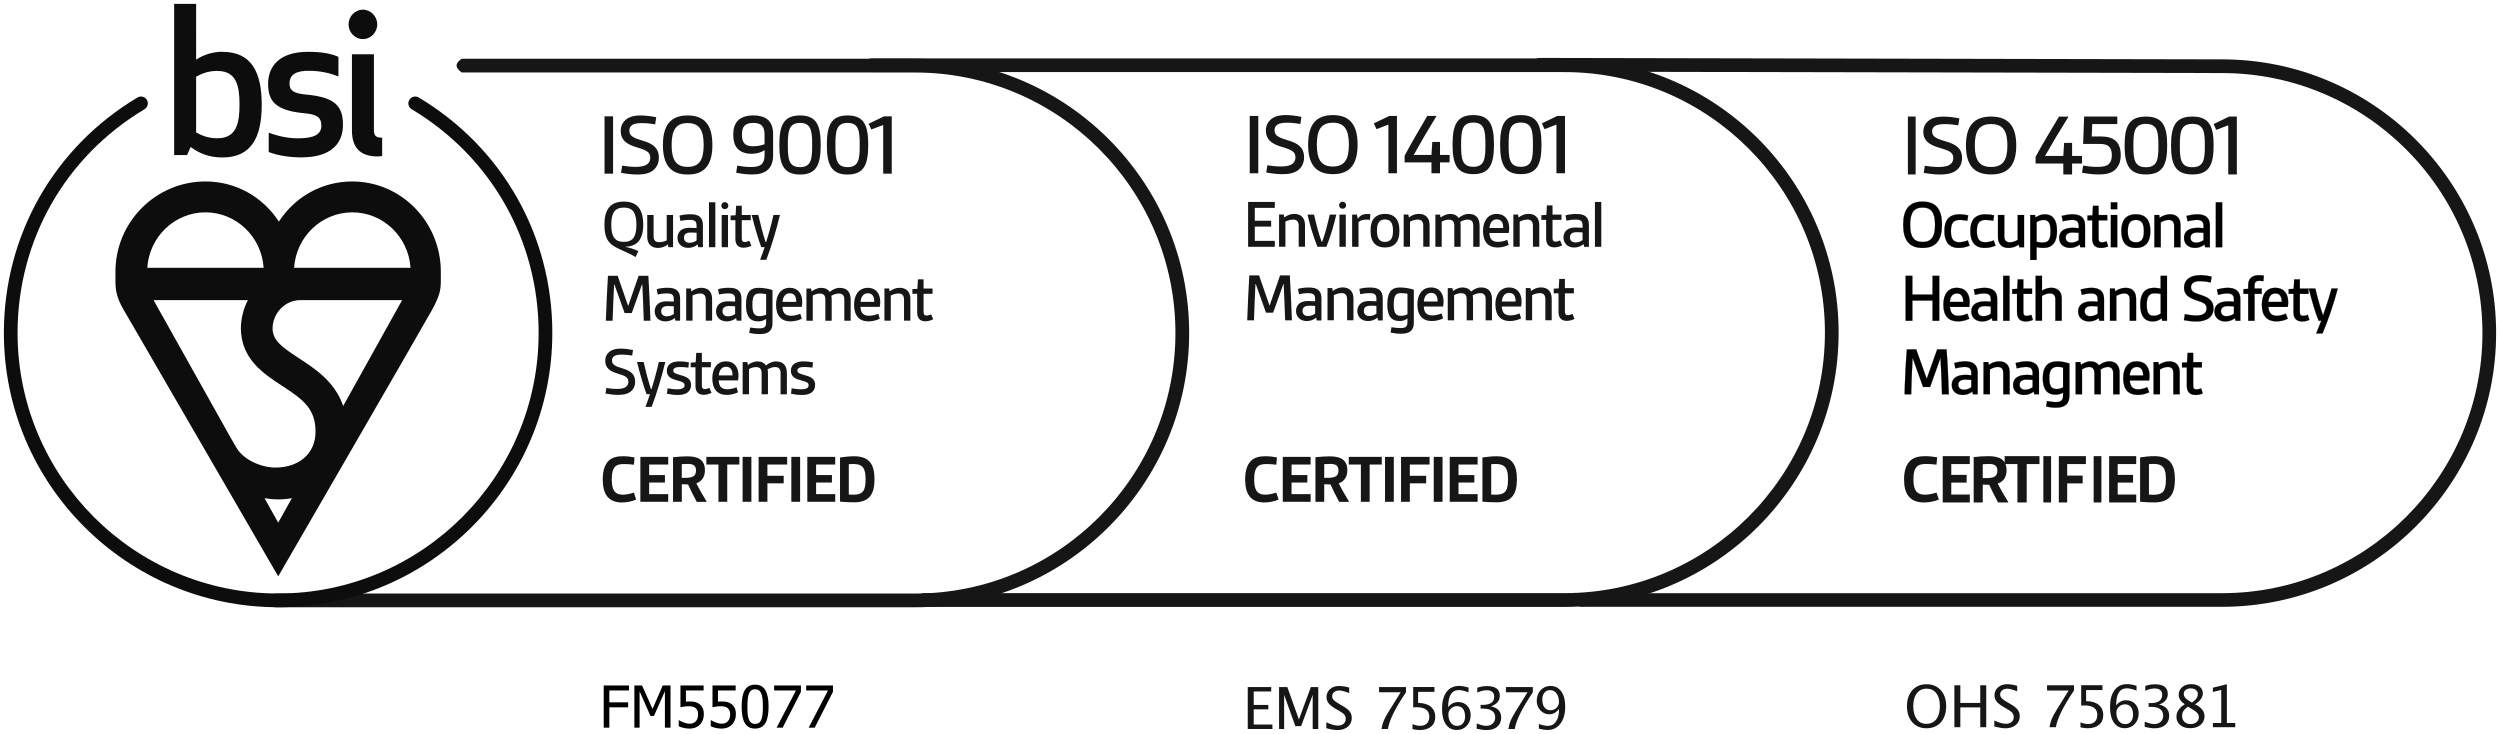 <?xml version="1.0" encoding="UTF-8"?><svg id="Layer_2" xmlns="http://www.w3.org/2000/svg" xmlns:xlink="http://www.w3.org/1999/xlink" viewBox="0 0 646 189.64"><defs><style>.cls-1{fill:none;}.cls-2{clip-path:url(#clippath);}.cls-3{fill:#161616;}.cls-4{fill:#0d0d0d;}.cls-5{clip-path:url(#clippath-1);}.cls-6{clip-path:url(#clippath-4);}.cls-7{clip-path:url(#clippath-3);}.cls-8{clip-path:url(#clippath-2);}.cls-9{clip-path:url(#clippath-7);}.cls-10{clip-path:url(#clippath-8);}.cls-11{clip-path:url(#clippath-6);}.cls-12{clip-path:url(#clippath-5);}.cls-13{clip-path:url(#clippath-9);}.cls-14{clip-path:url(#clippath-60);}.cls-15{clip-path:url(#clippath-69);}.cls-16{clip-path:url(#clippath-20);}.cls-17{clip-path:url(#clippath-21);}.cls-18{clip-path:url(#clippath-24);}.cls-19{clip-path:url(#clippath-23);}.cls-20{clip-path:url(#clippath-22);}.cls-21{clip-path:url(#clippath-25);}.cls-22{clip-path:url(#clippath-44);}.cls-23{clip-path:url(#clippath-45);}.cls-24{clip-path:url(#clippath-40);}.cls-25{clip-path:url(#clippath-42);}.cls-26{clip-path:url(#clippath-41);}.cls-27{clip-path:url(#clippath-47);}.cls-28{clip-path:url(#clippath-43);}.cls-29{clip-path:url(#clippath-46);}.cls-30{clip-path:url(#clippath-48);}.cls-31{clip-path:url(#clippath-49);}.cls-32{clip-path:url(#clippath-84);}.cls-33{clip-path:url(#clippath-88);}.cls-34{clip-path:url(#clippath-86);}.cls-35{clip-path:url(#clippath-81);}.cls-36{clip-path:url(#clippath-83);}.cls-37{clip-path:url(#clippath-85);}.cls-38{clip-path:url(#clippath-80);}.cls-39{clip-path:url(#clippath-87);}.cls-40{clip-path:url(#clippath-82);}.cls-41{clip-path:url(#clippath-98);}.cls-42{clip-path:url(#clippath-89);}.cls-43{clip-path:url(#clippath-27);}.cls-44{clip-path:url(#clippath-28);}.cls-45{clip-path:url(#clippath-26);}.cls-46{clip-path:url(#clippath-29);}.cls-47{clip-path:url(#clippath-34);}.cls-48{clip-path:url(#clippath-35);}.cls-49{clip-path:url(#clippath-36);}.cls-50{clip-path:url(#clippath-37);}.cls-51{clip-path:url(#clippath-39);}.cls-52{clip-path:url(#clippath-33);}.cls-53{clip-path:url(#clippath-32);}.cls-54{clip-path:url(#clippath-30);}.cls-55{clip-path:url(#clippath-38);}.cls-56{clip-path:url(#clippath-31);}.cls-57{clip-path:url(#clippath-95);}.cls-58{clip-path:url(#clippath-99);}.cls-59{clip-path:url(#clippath-93);}.cls-60{clip-path:url(#clippath-94);}.cls-61{clip-path:url(#clippath-91);}.cls-62{clip-path:url(#clippath-96);}.cls-63{clip-path:url(#clippath-90);}.cls-64{clip-path:url(#clippath-92);}.cls-65{clip-path:url(#clippath-97);}.cls-66{clip-path:url(#clippath-53);}.cls-67{clip-path:url(#clippath-54);}.cls-68{clip-path:url(#clippath-50);}.cls-69{clip-path:url(#clippath-51);}.cls-70{clip-path:url(#clippath-52);}.cls-71{clip-path:url(#clippath-55);}.cls-72{clip-path:url(#clippath-56);}.cls-73{clip-path:url(#clippath-57);}.cls-74{clip-path:url(#clippath-58);}.cls-75{clip-path:url(#clippath-79);}.cls-76{clip-path:url(#clippath-61);}.cls-77{clip-path:url(#clippath-64);}.cls-78{clip-path:url(#clippath-62);}.cls-79{clip-path:url(#clippath-68);}.cls-80{clip-path:url(#clippath-67);}.cls-81{clip-path:url(#clippath-73);}.cls-82{clip-path:url(#clippath-59);}.cls-83{clip-path:url(#clippath-65);}.cls-84{clip-path:url(#clippath-63);}.cls-85{clip-path:url(#clippath-66);}.cls-86{clip-path:url(#clippath-70);}.cls-87{clip-path:url(#clippath-75);}.cls-88{clip-path:url(#clippath-72);}.cls-89{clip-path:url(#clippath-78);}.cls-90{clip-path:url(#clippath-71);}.cls-91{clip-path:url(#clippath-77);}.cls-92{clip-path:url(#clippath-74);}.cls-93{clip-path:url(#clippath-76);}.cls-94{clip-path:url(#clippath-14);}.cls-95{clip-path:url(#clippath-13);}.cls-96{clip-path:url(#clippath-12);}.cls-97{clip-path:url(#clippath-10);}.cls-98{clip-path:url(#clippath-15);}.cls-99{clip-path:url(#clippath-16);}.cls-100{clip-path:url(#clippath-19);}.cls-101{clip-path:url(#clippath-11);}.cls-102{clip-path:url(#clippath-18);}.cls-103{stroke:#000;stroke-miterlimit:10;stroke-width:.05px;}.cls-104{clip-path:url(#clippath-113);}.cls-105{clip-path:url(#clippath-112);}.cls-106{clip-path:url(#clippath-111);}.cls-107{clip-path:url(#clippath-110);}.cls-108{clip-path:url(#clippath-115);}.cls-109{clip-path:url(#clippath-114);}.cls-110{clip-path:url(#clippath-116);}.cls-111{clip-path:url(#clippath-117);}.cls-112{clip-path:url(#clippath-118);}.cls-113{clip-path:url(#clippath-119);}.cls-114{clip-path:url(#clippath-105);}.cls-115{clip-path:url(#clippath-100);}.cls-116{clip-path:url(#clippath-102);}.cls-117{clip-path:url(#clippath-103);}.cls-118{clip-path:url(#clippath-107);}.cls-119{clip-path:url(#clippath-109);}.cls-120{clip-path:url(#clippath-104);}.cls-121{clip-path:url(#clippath-101);}.cls-122{clip-path:url(#clippath-108);}.cls-123{clip-path:url(#clippath-106);}.cls-124{clip-path:url(#clippath-122);}.cls-125{clip-path:url(#clippath-120);}.cls-126{clip-path:url(#clippath-121);}</style><clipPath id="clippath"><path class="cls-1" d="M501,129.08c-1.03,.45-2.48,.76-3.82,.76-1.59,0-3.09-.43-4.03-1.64-.79-1.01-1.14-2.47-1.14-4.34,0-2.16,.51-3.75,1.54-4.76,1.01-.97,2.4-1.23,3.92-1.23,1.07,0,2.16,.13,3.09,.31l-.17,1.89c-.73-.11-1.76-.18-2.7-.18s-1.89,.14-2.44,.76c-.64,.7-.82,1.82-.82,3.21,0,1.17,.13,2.16,.56,2.87,.52,.83,1.42,1.1,2.42,1.1s2.08-.27,2.98-.54l.62,1.8"/></clipPath><clipPath id="clippath-1"><polyline class="cls-1" points="502 129.83 502 117.87 509 117.87 509 119.91 504.21 119.91 504.21 122.7 508.18 122.7 508.18 124.71 504.21 124.71 504.21 127.79 509 127.79 509 129.83 502 129.83"/></clipPath><clipPath id="clippath-2"><path class="cls-1" d="M512.34,123.55c1.06,0,1.91,0,2.52-.18,.85-.24,1.26-.75,1.26-1.81,0-1.41-1.02-1.67-2.17-1.67-.54,0-1.11,.02-1.61,.06v3.61h0Zm3.97,6.28c-.85-1.56-1.59-3.02-2.3-4.56-.52,0-1.22-.02-1.67-.05v4.62h-2.34v-11.73c1.13-.13,2.62-.24,3.77-.24,2.45,0,4.73,.59,4.73,3.65,0,1.65-.69,2.86-2.28,3.45,.69,1.39,1.74,3.19,2.78,4.87h-2.69Z"/></clipPath><clipPath id="clippath-3"><polyline class="cls-1" points="521.3 129.83 521.3 119.91 518 119.91 518 117.87 527 117.87 527 119.91 523.7 119.91 523.7 129.83 521.3 129.83"/></clipPath><clipPath id="clippath-4"><rect class="cls-1" x="528" y="117.87" width="2" height="11.97"/></clipPath><clipPath id="clippath-5"><polyline class="cls-1" points="532 129.83 532 117.87 539 117.87 539 119.91 534.16 119.91 534.16 122.9 538.16 122.9 538.16 124.91 534.16 124.91 534.16 129.83 532 129.83"/></clipPath><clipPath id="clippath-6"><rect class="cls-1" x="541" y="117.87" width="2" height="11.97"/></clipPath><clipPath id="clippath-7"><polyline class="cls-1" points="545 129.83 545 117.87 552 117.87 552 119.91 547.21 119.91 547.21 122.7 551.18 122.7 551.18 124.71 547.21 124.71 547.21 127.79 552 127.79 552 129.83 545 129.83"/></clipPath><clipPath id="clippath-8"><path class="cls-1" d="M555.29,127.81c.49,.04,.75,.04,1.16,.04,2.58,0,3.22-1.1,3.22-4,0-2.73-.64-3.98-3.22-3.98-.42,0-.78,.02-1.16,.06v7.89h0Zm-2.29-9.63c1.2-.18,2.56-.31,3.65-.31,3.96,0,5.35,2.06,5.35,5.97s-1.38,5.99-5.35,5.99c-1.09,0-2.46-.06-3.65-.18v-11.48h0Z"/></clipPath><clipPath id="clippath-9"><rect class="cls-1" x="493" y="30.12" width="2" height="14.96"/></clipPath><clipPath id="clippath-10"><path class="cls-1" d="M497.37,42.83c.86,.14,2.24,.32,3.54,.32s2.52-.18,3.19-.81c.4-.36,.63-.86,.63-1.49,0-1.42-.91-1.89-3.5-2.64-2.59-.72-4.24-1.76-4.24-4.21,0-1.22,.54-2.21,1.45-2.88,1.02-.77,2.33-.99,3.71-.99s2.84,.2,4.15,.45l-.28,1.8c-.89-.16-2.24-.31-3.47-.31-1.02,0-2,.11-2.59,.52-.47,.34-.7,.77-.7,1.35,0,1.49,1.19,1.91,3.66,2.64,2.42,.72,4.08,1.71,4.08,4.26,0,1.35-.54,2.46-1.51,3.2-1.05,.81-2.54,1.06-4.13,1.06-1.47,0-2.98-.2-4.27-.43l.28-1.82"/></clipPath><clipPath id="clippath-11"><path class="cls-1" d="M518.71,37.6c0-3.83-1.19-5.54-4.21-5.54s-4.21,1.71-4.21,5.54,1.19,5.54,4.21,5.54,4.21-1.71,4.21-5.54h0Zm-10.71,0c0-4.91,1.94-7.48,6.5-7.48s6.5,2.57,6.5,7.48-1.94,7.48-6.5,7.48-6.5-2.57-6.5-7.48h0Z"/></clipPath><clipPath id="clippath-12"><path class="cls-1" d="M533.16,45.08v-2.83h-7.16v-1.74c1.71-3.14,3.87-6.78,6.05-10.38h2.46c-2.2,3.53-4.25,6.94-6.07,10.17h4.72l.21-3.39h2.06v3.39h2.56v1.95h-2.56v2.83h-2.28"/></clipPath><clipPath id="clippath-13"><path class="cls-1" d="M538.28,42.79c.8,.14,2.28,.34,3.66,.34,1.24,0,2.44-.16,3.03-.8,.49-.5,.73-1.26,.73-2.24,0-2.17-1.01-2.9-3.15-2.9h-4.27l.26-7.07h8.57v1.94h-6.48l-.12,3.2h2.37c3.22,0,5.12,1.33,5.12,4.85,0,1.65-.52,2.93-1.5,3.8-1.06,.94-2.61,1.17-4.2,1.17-1.5,0-3.05-.21-4.3-.43l.28-1.85"/></clipPath><clipPath id="clippath-14"><path class="cls-1" d="M557.73,37.6c0-3.45-.21-5.59-3.22-5.59s-3.24,2.14-3.24,5.59,.19,5.61,3.24,5.61,3.22-2.19,3.22-5.61h0Zm-8.73,0c0-4.87,1.06-7.48,5.51-7.48s5.49,2.61,5.49,7.48-1.06,7.48-5.49,7.48-5.51-2.64-5.51-7.48h0Z"/></clipPath><clipPath id="clippath-15"><path class="cls-1" d="M569.73,37.6c0-3.45-.21-5.59-3.22-5.59s-3.24,2.14-3.24,5.59,.19,5.61,3.24,5.61,3.22-2.19,3.22-5.61h0Zm-8.73,0c0-4.87,1.06-7.48,5.51-7.48s5.49,2.61,5.49,7.48-1.06,7.48-5.49,7.48-5.51-2.64-5.51-7.48h0Z"/></clipPath><clipPath id="clippath-16"><polyline class="cls-1" points="575.78 45.08 575.78 32.37 572.67 33.56 572 32.05 575.99 30.12 578 30.12 578 45.08 575.78 45.08"/></clipPath><clipPath id="clippath-18"><path class="cls-1" d="M408.78,156.82c-.98,0-1.77-.79-1.77-1.77s.79-1.77,1.77-1.77h165.38c37.11,0,67.3-30.14,67.3-67.2s-30.19-67.2-67.3-67.2l-176.3-.37c-.98,0-1.77-.79-1.77-1.77s.79-1.77,1.77-1.77l176.3,.37c39.06,0,70.84,31.73,70.84,70.73s-31.78,70.73-70.84,70.73h-165.38Z"/></clipPath><clipPath id="clippath-19"><path class="cls-1" d="M497.76,188.18c-1.5,0-2.71-.52-3.63-1.56-.92-1.04-1.37-2.42-1.37-4.13s.46-3.1,1.38-4.13c.92-1.03,2.15-1.55,3.69-1.55s2.76,.52,3.68,1.55c.92,1.03,1.38,2.4,1.38,4.12s-.46,3.14-1.38,4.17c-.92,1.03-2.17,1.54-3.75,1.54h0Zm.02-1.15c1.11,0,1.97-.4,2.57-1.2,.61-.8,.91-1.93,.91-3.38s-.3-2.51-.91-3.31c-.61-.8-1.45-1.19-2.52-1.19s-1.92,.4-2.53,1.2c-.61,.8-.91,1.91-.91,3.33s.3,2.53,.9,3.34c.6,.81,1.43,1.22,2.49,1.22h0Z"/></clipPath><clipPath id="clippath-20"><polygon class="cls-1" points="505.01 187.91 505.01 177.07 506.55 177.07 506.55 181.64 511.7 181.64 511.7 177.07 513.24 177.07 513.24 187.91 511.7 187.91 511.7 182.79 506.55 182.79 506.55 187.91 505.01 187.91 505.01 187.91"/></clipPath><clipPath id="clippath-21"><path class="cls-1" d="M518.12,188.18c-.73,0-1.66-.16-2.79-.48v-1.52c1.22,.57,2.22,.85,3.01,.85,.61,0,1.09-.16,1.46-.48,.37-.32,.55-.73,.55-1.25,0-.42-.12-.79-.36-1.08-.24-.3-.69-.63-1.34-1l-.75-.43c-.92-.53-1.57-1.02-1.95-1.49-.38-.47-.57-1.01-.57-1.63,0-.83,.3-1.52,.91-2.06,.61-.54,1.38-.81,2.31-.81,.83,0,1.72,.14,2.64,.42v1.41c-1.14-.45-1.99-.67-2.56-.67-.53,0-.97,.14-1.32,.42-.35,.28-.52,.64-.52,1.07,0,.36,.13,.68,.38,.96,.25,.28,.72,.61,1.39,1l.78,.44c.94,.53,1.59,1.04,1.96,1.51,.37,.47,.56,1.04,.56,1.71,0,.94-.35,1.7-1.04,2.27s-1.62,.86-2.76,.86h0Z"/></clipPath><clipPath id="clippath-22"><path class="cls-1" d="M529.59,187.91c.14-.84,.34-1.57,.6-2.19s.72-1.46,1.39-2.53l2.96-4.76h-5.58v-1.35h6.96v1.35c-2.78,4.1-4.33,7.26-4.67,9.48h-1.66Z"/></clipPath><clipPath id="clippath-23"><path class="cls-1" d="M537.6,187.95v-1.29c.72,.29,1.4,.43,2.05,.43,.71,0,1.27-.21,1.68-.63,.41-.42,.61-1,.61-1.74,0-1.63-1.12-2.44-3.36-2.44-.25,0-.52,.02-.8,.05v-5.27h5.49v1.26h-4.22v2.86c1.39,0,2.48,.32,3.26,.96,.78,.64,1.17,1.53,1.17,2.66,0,1.05-.36,1.88-1.07,2.48-.71,.6-1.7,.9-2.96,.9-.55,0-1.17-.08-1.86-.23h0Z"/></clipPath><clipPath id="clippath-24"><path class="cls-1" d="M546.8,182.29c.69-.89,1.56-1.34,2.6-1.34,.95,0,1.72,.31,2.33,.94,.6,.63,.9,1.43,.9,2.41,0,1.13-.34,2.06-1.01,2.78-.68,.73-1.53,1.09-2.57,1.09-1.2,0-2.13-.48-2.81-1.44-.67-.96-1.01-2.3-1.01-4.01,0-1.88,.39-3.34,1.16-4.38s1.86-1.56,3.27-1.56c.64,0,1.45,.14,2.42,.41v1.26c-1.02-.39-1.86-.59-2.5-.59-1.85,0-2.77,1.47-2.77,4.42h0Zm4.38,2.34c0-.82-.18-1.46-.55-1.93s-.88-.7-1.53-.7c-.61,0-1.14,.21-1.57,.62s-.66,.9-.66,1.48c0,.91,.21,1.64,.63,2.19s.97,.82,1.66,.82c.62,0,1.11-.22,1.48-.67s.55-1.05,.55-1.8h0Z"/></clipPath><clipPath id="clippath-25"><path class="cls-1" d="M554.19,187.83v-1.35c1.04,.41,1.85,.62,2.45,.62,.69,0,1.25-.2,1.68-.6s.65-.92,.65-1.56c0-1.52-1.07-2.29-3.2-2.29h-.57v-.97h.51c2,0,3-.71,3-2.12,0-1.11-.66-1.66-1.98-1.66-.72,0-1.52,.2-2.39,.61v-1.26c.85-.29,1.68-.43,2.49-.43,2.22,0,3.33,.84,3.33,2.51,0,1.27-.75,2.18-2.26,2.72,1.75,.41,2.62,1.36,2.62,2.87,0,1.02-.34,1.82-1.01,2.4-.67,.58-1.6,.87-2.78,.87-.67,0-1.51-.12-2.53-.35h0Z"/></clipPath><clipPath id="clippath-26"><path class="cls-1" d="M564.56,182c-1.06-.74-1.59-1.55-1.59-2.45,0-.82,.3-1.49,.9-2s1.38-.77,2.35-.77c.89,0,1.62,.22,2.17,.65,.55,.43,.83,1,.83,1.69,0,1.05-.67,2.01-2.02,2.87,1.64,.8,2.45,1.83,2.45,3.1,0,.91-.34,1.65-1.03,2.22s-1.57,.86-2.66,.86-1.93-.27-2.58-.81c-.66-.54-.99-1.25-.99-2.13,0-1.3,.72-2.38,2.15-3.24h0Zm1.84-.45c1.01-.66,1.52-1.4,1.52-2.22,0-.43-.17-.78-.51-1.05-.34-.27-.78-.4-1.33-.4s-.96,.13-1.3,.39c-.33,.26-.5,.6-.5,1.01s.15,.77,.45,1.09c.3,.32,.86,.71,1.67,1.18h0Zm-1.05,1.04c-.58,.45-.98,.84-1.18,1.18-.21,.33-.31,.75-.31,1.25,0,.62,.2,1.12,.6,1.51,.4,.38,.93,.57,1.58,.57s1.14-.16,1.54-.49c.4-.33,.6-.75,.6-1.27,0-.42-.12-.78-.37-1.07-.25-.29-.72-.65-1.43-1.07l-1.03-.61h0Z"/></clipPath><clipPath id="clippath-27"><polygon class="cls-1" points="571.81 187.91 571.81 186.82 573.97 186.82 573.97 178.27 571.81 178.81 571.81 177.7 575.42 176.8 575.42 186.82 577.59 186.82 577.59 187.91 571.81 187.91 571.81 187.91"/></clipPath><clipPath id="clippath-28"><polygon class="cls-1" points="322.42 188.37 322.42 177.53 328.48 177.53 328.48 178.68 323.96 178.68 323.96 182.16 327.74 182.16 327.74 183.29 323.96 183.29 323.96 187.22 328.79 187.22 328.79 188.37 322.42 188.37 322.42 188.37"/></clipPath><clipPath id="clippath-29"><polygon class="cls-1" points="330.51 188.37 330.51 177.53 332.64 177.53 335.64 185.91 338.73 177.53 340.64 177.53 340.64 188.37 339.2 188.37 339.2 179.55 336.21 187.64 334.72 187.64 331.82 179.53 331.82 188.37 330.51 188.37 330.51 188.37"/></clipPath><clipPath id="clippath-30"><path class="cls-1" d="M345.51,188.64c-.73,0-1.66-.16-2.79-.48v-1.52c1.22,.57,2.22,.85,3.01,.85,.61,0,1.09-.16,1.46-.48,.37-.32,.55-.73,.55-1.25,0-.42-.12-.79-.36-1.08-.24-.3-.69-.63-1.34-1l-.75-.43c-.92-.53-1.57-1.02-1.95-1.49-.38-.47-.57-1.01-.57-1.63,0-.83,.3-1.52,.91-2.06,.61-.54,1.38-.81,2.31-.81,.83,0,1.72,.14,2.64,.42v1.41c-1.14-.45-1.99-.67-2.56-.67-.53,0-.97,.14-1.32,.42-.35,.28-.52,.64-.52,1.07,0,.36,.13,.68,.38,.96s.72,.61,1.39,1l.78,.44c.94,.53,1.59,1.04,1.96,1.51,.37,.47,.56,1.04,.56,1.71,0,.94-.35,1.7-1.04,2.27s-1.62,.86-2.76,.86h0Z"/></clipPath><clipPath id="clippath-31"><path class="cls-1" d="M356.98,188.37c.14-.84,.34-1.57,.6-2.19,.26-.62,.72-1.46,1.39-2.53l2.96-4.76h-5.58v-1.35h6.96v1.35c-2.78,4.1-4.33,7.26-4.67,9.48h-1.66Z"/></clipPath><clipPath id="clippath-32"><path class="cls-1" d="M364.99,188.41v-1.29c.72,.29,1.4,.43,2.05,.43,.71,0,1.27-.21,1.68-.63,.41-.42,.61-1,.61-1.74,0-1.63-1.12-2.44-3.36-2.44-.25,0-.52,.02-.8,.05v-5.27h5.49v1.26h-4.22v2.86c1.39,0,2.48,.32,3.26,.96,.78,.64,1.17,1.53,1.17,2.66,0,1.05-.36,1.88-1.07,2.48-.71,.6-1.7,.9-2.96,.9-.55,0-1.17-.08-1.86-.23h0Z"/></clipPath><clipPath id="clippath-33"><path class="cls-1" d="M374.19,182.75c.69-.89,1.56-1.34,2.6-1.34,.95,0,1.72,.31,2.33,.94,.6,.63,.9,1.43,.9,2.41,0,1.13-.34,2.06-1.01,2.78-.68,.73-1.53,1.09-2.57,1.09-1.2,0-2.13-.48-2.81-1.44-.67-.96-1.01-2.3-1.01-4.01,0-1.88,.39-3.34,1.16-4.38,.77-1.04,1.86-1.56,3.27-1.56,.64,0,1.45,.14,2.42,.41v1.26c-1.02-.39-1.86-.59-2.5-.59-1.85,0-2.77,1.47-2.77,4.42h0Zm4.38,2.34c0-.82-.18-1.46-.55-1.93-.37-.47-.88-.7-1.53-.7-.61,0-1.14,.21-1.57,.62s-.66,.9-.66,1.48c0,.91,.21,1.64,.63,2.19s.97,.82,1.66,.82c.62,0,1.11-.22,1.48-.67,.37-.45,.55-1.05,.55-1.8h0Z"/></clipPath><clipPath id="clippath-34"><path class="cls-1" d="M381.58,188.29v-1.35c1.04,.41,1.85,.62,2.45,.62,.69,0,1.25-.2,1.68-.6s.65-.92,.65-1.56c0-1.52-1.07-2.29-3.2-2.29h-.57v-.97h.51c2,0,3-.71,3-2.12,0-1.11-.66-1.66-1.98-1.66-.72,0-1.52,.2-2.39,.61v-1.26c.85-.29,1.68-.43,2.49-.43,2.22,0,3.33,.84,3.33,2.51,0,1.27-.75,2.18-2.26,2.72,1.75,.41,2.62,1.36,2.62,2.87,0,1.02-.34,1.82-1.01,2.4-.67,.58-1.6,.87-2.78,.87-.67,0-1.51-.12-2.53-.35h0Z"/></clipPath><clipPath id="clippath-35"><path class="cls-1" d="M389.76,188.37c.14-.84,.34-1.57,.6-2.19s.72-1.46,1.39-2.53l2.96-4.76h-5.58v-1.35h6.96v1.35c-2.78,4.1-4.33,7.26-4.67,9.48h-1.66Z"/></clipPath><clipPath id="clippath-36"><path class="cls-1" d="M397.65,188.3v-1.22c.92,.32,1.7,.48,2.34,.48,.9,0,1.6-.38,2.11-1.15,.51-.76,.76-1.83,.76-3.19-.73,.9-1.56,1.35-2.5,1.35s-1.69-.34-2.32-1.01c-.63-.67-.95-1.49-.95-2.46,0-1.11,.34-2.03,1.01-2.76,.68-.73,1.53-1.09,2.55-1.09,1.18,0,2.1,.47,2.78,1.42,.68,.94,1.02,2.24,1.02,3.88,0,1.87-.41,3.35-1.24,4.44-.83,1.1-1.95,1.64-3.36,1.64-.57,0-1.3-.11-2.2-.34h0Zm.88-7.48c0,.84,.19,1.5,.56,1.98s.88,.73,1.53,.73c.61,0,1.13-.21,1.56-.62,.43-.42,.65-.92,.65-1.5,0-.92-.21-1.67-.63-2.23s-.97-.85-1.64-.85c-.63,0-1.13,.22-1.49,.67-.36,.45-.55,1.05-.55,1.82h0Z"/></clipPath><clipPath id="clippath-37"><path class="cls-1" d="M330.39,129.08c-.99,.45-2.38,.76-3.67,.76-1.53,0-2.97-.43-3.87-1.64-.76-1.01-1.1-2.47-1.1-4.34,0-2.16,.49-3.74,1.48-4.75,.97-.97,2.3-1.22,3.76-1.22,1.03,0,2.07,.13,2.97,.31l-.16,1.89c-.7-.11-1.69-.18-2.59-.18s-1.82,.14-2.34,.76c-.61,.7-.79,1.82-.79,3.2,0,1.17,.13,2.16,.54,2.86,.5,.83,1.37,1.1,2.32,1.1s2-.27,2.86-.54l.59,1.8"/></clipPath><clipPath id="clippath-38"><polyline class="cls-1" points="331.47 129.66 331.47 118.06 338.67 118.06 338.67 120.04 333.74 120.04 333.74 122.75 337.82 122.75 337.82 124.69 333.74 124.69 333.74 127.68 338.67 127.68 338.67 129.66 331.47 129.66"/></clipPath><clipPath id="clippath-39"><path class="cls-1" d="M342.18,123.48c1.03,0,1.85,0,2.45-.18,.83-.23,1.23-.74,1.23-1.78,0-1.39-.99-1.64-2.11-1.64-.52,0-1.08,.02-1.57,.05v3.55h0Zm3.85,6.18c-.83-1.53-1.55-2.97-2.23-4.48-.5,0-1.19-.02-1.62-.05v4.54h-2.27v-11.52c1.1-.13,2.54-.23,3.65-.23,2.38,0,4.59,.58,4.59,3.58,0,1.62-.67,2.81-2.22,3.39,.67,1.37,1.69,3.13,2.7,4.79h-2.61Z"/></clipPath><clipPath id="clippath-40"><polyline class="cls-1" points="351.65 129.66 351.65 120.04 348.52 120.04 348.52 118.06 357.05 118.06 357.05 120.04 353.92 120.04 353.92 129.66 351.65 129.66"/></clipPath><clipPath id="clippath-41"><rect class="cls-1" x="357.89" y="118.06" width="2.27" height="11.6"/></clipPath><clipPath id="clippath-42"><polyline class="cls-1" points="362.03 129.66 362.03 118.06 369.4 118.06 369.4 120.04 364.3 120.04 364.3 122.94 368.52 122.94 368.52 124.89 364.3 124.89 364.3 129.66 362.03 129.66"/></clipPath><clipPath id="clippath-43"><rect class="cls-1" x="370.48" y="118.06" width="2.27" height="11.6"/></clipPath><clipPath id="clippath-44"><polyline class="cls-1" points="374.61 129.66 374.61 118.06 381.82 118.06 381.82 120.04 376.88 120.04 376.88 122.75 380.97 122.75 380.97 124.69 376.88 124.69 376.88 127.68 381.82 127.68 381.82 129.66 374.61 129.66"/></clipPath><clipPath id="clippath-45"><path class="cls-1" d="M385.33,127.79c.49,.04,.74,.04,1.15,.04,2.56,0,3.19-1.1,3.19-3.98,0-2.72-.63-3.96-3.19-3.96-.41,0-.77,.02-1.15,.05v7.85h0Zm-2.27-9.58c1.19-.18,2.54-.31,3.62-.31,3.93,0,5.29,2.05,5.29,5.94s-1.37,5.96-5.29,5.96c-1.08,0-2.43-.06-3.62-.18v-11.42h0Z"/></clipPath><clipPath id="clippath-46"><rect class="cls-1" x="322.93" y="29.96" width="2.21" height="14.81"/></clipPath><clipPath id="clippath-47"><path class="cls-1" d="M327.48,42.7c.85,.14,2.21,.32,3.49,.32s2.48-.18,3.15-.83c.39-.37,.62-.87,.62-1.52,0-1.45-.9-1.93-3.45-2.69-2.55-.74-4.18-1.79-4.18-4.3,0-1.24,.53-2.25,1.43-2.94,1.01-.78,2.3-1.01,3.66-1.01s2.8,.21,4.09,.46l-.28,1.84c-.87-.16-2.21-.32-3.43-.32-1.01,0-1.98,.11-2.55,.53-.46,.34-.69,.78-.69,1.38,0,1.52,1.17,1.95,3.61,2.69,2.39,.73,4.02,1.75,4.02,4.35,0,1.38-.53,2.51-1.49,3.27-1.03,.83-2.51,1.08-4.07,1.08-1.45,0-2.94-.21-4.21-.44l.28-1.86"/></clipPath><clipPath id="clippath-48"><path class="cls-1" d="M348.55,37.37c0-3.91-1.17-5.66-4.14-5.66s-4.14,1.75-4.14,5.66,1.17,5.66,4.14,5.66,4.14-1.75,4.14-5.66h0Zm-10.53,0c0-5.01,1.91-7.63,6.39-7.63s6.39,2.62,6.39,7.63-1.91,7.63-6.39,7.63-6.39-2.62-6.39-7.63h0Z"/></clipPath><clipPath id="clippath-49"><polyline class="cls-1" points="358.76 44.77 358.76 32.19 355.68 33.37 355.01 31.87 358.97 29.96 360.97 29.96 360.97 44.77 358.76 44.77"/></clipPath><clipPath id="clippath-50"><path class="cls-1" d="M369.89,44.77v-2.81h-6.94v-1.72c1.65-3.1,3.75-6.71,5.86-10.28h2.39c-2.14,3.49-4.12,6.87-5.89,10.07h4.58l.21-3.36h2v3.36h2.48v1.93h-2.48v2.81h-2.21"/></clipPath><clipPath id="clippath-51"><path class="cls-1" d="M383.83,37.37c0-3.52-.21-5.7-3.13-5.7s-3.15,2.18-3.15,5.7,.18,5.73,3.15,5.73,3.13-2.23,3.13-5.73h0Zm-8.49,0c0-4.97,1.04-7.63,5.36-7.63s5.34,2.67,5.34,7.63-1.04,7.63-5.34,7.63-5.36-2.69-5.36-7.63h0Z"/></clipPath><clipPath id="clippath-52"><path class="cls-1" d="M396.11,37.37c0-3.52-.21-5.7-3.13-5.7s-3.15,2.18-3.15,5.7,.18,5.73,3.15,5.73,3.13-2.23,3.13-5.73h0Zm-8.48,0c0-4.97,1.04-7.63,5.36-7.63s5.33,2.67,5.33,7.63-1.04,7.63-5.33,7.63-5.36-2.69-5.36-7.63h0Z"/></clipPath><clipPath id="clippath-53"><polyline class="cls-1" points="402.18 44.77 402.18 32.19 399.1 33.37 398.43 31.87 402.39 29.96 404.39 29.96 404.39 44.77 402.18 44.77"/></clipPath><clipPath id="clippath-54"><polyline class="cls-1" points="322.51 63.77 322.51 52.18 329.41 52.18 329.41 53.71 324.24 53.71 324.24 57.04 328.47 57.04 328.47 58.55 324.24 58.55 324.24 62.24 329.41 62.24 329.41 63.77 322.51 63.77"/></clipPath><clipPath id="clippath-55"><path class="cls-1" d="M335.58,63.77v-5.46c0-1.06-.49-1.57-1.41-1.57-.77,0-1.46,.25-2.02,.52v6.5h-1.64v-8.32h1.21l.14,.76c.65-.5,1.55-.94,2.52-.94,1.89,0,2.83,1.13,2.83,2.9v5.6h-1.64"/></clipPath><clipPath id="clippath-56"><path class="cls-1" d="M340.42,63.77c-1.08-2.68-1.93-5.58-2.56-8.32h1.69c.56,2.48,1.21,5.01,1.96,7.02h.14c.76-2.02,1.4-4.54,1.96-7.02h1.69c-.63,2.74-1.48,5.64-2.56,8.32h-2.34"/></clipPath><clipPath id="clippath-57"><path class="cls-1" d="M346.11,63.77h1.64v-8.32h-1.64v8.32h0Zm.81-11.65c.5,0,.92,.41,.92,.92s-.41,.9-.92,.9-.9-.4-.9-.9,.4-.92,.9-.92h0Z"/></clipPath><clipPath id="clippath-58"><path class="cls-1" d="M349.39,63.77v-8.32h1.23l.22,1.03h.07c.65-.94,1.42-1.19,2.47-1.19,.2,0,.4,0,.72,.04l-.11,1.49c-.32-.05-.65-.07-.99-.07-.7,0-1.4,.16-1.96,.63v6.39h-1.64"/></clipPath><clipPath id="clippath-59"><path class="cls-1" d="M359.95,59.61c0-1.01-.16-1.84-.59-2.32-.32-.38-.83-.58-1.48-.58s-1.15,.2-1.48,.58c-.43,.49-.6,1.31-.6,2.32s.16,1.85,.6,2.32c.32,.38,.83,.58,1.48,.58s1.13-.22,1.48-.58c.43-.47,.59-1.3,.59-2.32h0Zm-2.07,4.34c-1.17,0-2.02-.32-2.63-.92-.77-.74-1.1-1.94-1.1-3.42s.32-2.68,1.1-3.42c.61-.59,1.46-.92,2.63-.92s2.02,.32,2.63,.92c.78,.74,1.1,1.94,1.1,3.42s-.32,2.68-1.1,3.42c-.61,.6-1.46,.92-2.63,.92h0Z"/></clipPath><clipPath id="clippath-60"><path class="cls-1" d="M367.77,63.77v-5.46c0-1.06-.49-1.57-1.4-1.57-.77,0-1.46,.25-2.02,.52v6.5h-1.64v-8.32h1.21l.14,.76c.65-.5,1.55-.94,2.52-.94,1.89,0,2.83,1.13,2.83,2.9v5.6h-1.64"/></clipPath><clipPath id="clippath-61"><path class="cls-1" d="M380.69,63.77v-5.51c0-1.04-.5-1.51-1.42-1.51-.63,0-1.3,.21-1.93,.58,.05,.32,.09,.7,.09,1.03v5.42h-1.64v-5.51c0-1.04-.49-1.51-1.4-1.51-.67,0-1.24,.18-1.85,.5v6.52h-1.64v-8.32h1.21l.14,.76c.59-.45,1.44-.94,2.5-.94,.99,0,1.73,.38,2.16,1.06,.72-.6,1.6-1.06,2.59-1.06,1.86,0,2.83,1.03,2.83,3.06v5.44h-1.64"/></clipPath><clipPath id="clippath-62"><path class="cls-1" d="M388.43,58.91c0-1.24-.36-2.23-1.69-2.23-1.21,0-1.78,1.08-1.86,2.23h3.55Zm1.42,4.38c-.74,.34-1.8,.67-2.88,.67-2.45,0-3.76-1.53-3.76-4.29,0-2.29,1.04-4.39,3.58-4.39,2.02,0,3.19,1.44,3.19,3.67,0,.45-.05,.9-.13,1.26h-4.99c.04,.74,.22,1.33,.56,1.71,.38,.41,.97,.58,1.66,.58,.86,0,1.71-.23,2.39-.52l.38,1.31h0Z"/></clipPath><clipPath id="clippath-63"><path class="cls-1" d="M396.11,63.77v-5.46c0-1.06-.49-1.57-1.4-1.57-.77,0-1.46,.25-2.02,.52v6.5h-1.64v-8.32h1.21l.14,.76c.65-.5,1.55-.94,2.52-.94,1.89,0,2.83,1.13,2.83,2.9v5.6h-1.64"/></clipPath><clipPath id="clippath-64"><path class="cls-1" d="M403.64,63.41c-.56,.29-1.28,.51-2,.51-1.35,0-2.12-.76-2.12-2.27v-4.84h-1.24v-1.21l1.3-.07,.13-2.45h1.46v2.38h2.32v1.35h-2.32v4.59c0,.61,.11,1.04,.74,1.04,.4,0,.77-.11,1.21-.31l.54,1.28"/></clipPath><clipPath id="clippath-65"><path class="cls-1" d="M408.93,60.05c-.41-.04-.97-.06-1.48-.06-1.21,0-1.78,.43-1.78,1.35,0,.79,.52,1.31,1.42,1.31,.67,0,1.35-.23,1.84-.61v-2h0Zm.43,3.73l-.18-.7c-.63,.56-1.49,.88-2.43,.88-1.71,0-2.75-1.14-2.75-2.61,0-.74,.29-1.48,.88-1.94,.56-.45,1.35-.63,2.23-.63,.58,0,1.24,.04,1.82,.07v-.7c0-.5-.13-.83-.34-1.04-.3-.29-.81-.36-1.48-.36-.81,0-1.8,.14-2.34,.27l-.25-1.37c.72-.22,1.78-.36,2.74-.36,1.04,0,1.91,.14,2.5,.65,.52,.43,.81,1.12,.81,2.12v5.73h-1.21Z"/></clipPath><clipPath id="clippath-66"><rect class="cls-1" x="412.13" y="52.18" width="1.64" height="11.6"/></clipPath><clipPath id="clippath-67"><path class="cls-1" d="M332.08,82.77c-.09-3.1-.24-6.28-.38-9.35h-.09l-2.63,7.38h-1.85l-2.63-7.38h-.09c-.14,3.06-.29,6.25-.38,9.35h-1.75c.13-3.85,.32-7.73,.54-11.6h2.52l2.67,7.69h.09l2.67-7.69h2.52c.22,3.87,.41,7.74,.54,11.6h-1.75"/></clipPath><clipPath id="clippath-68"><path class="cls-1" d="M339.83,79.05c-.41-.04-.97-.05-1.48-.05-1.21,0-1.78,.43-1.78,1.35,0,.79,.52,1.31,1.42,1.31,.67,0,1.35-.23,1.84-.61v-2h0Zm.43,3.73l-.18-.7c-.63,.56-1.5,.88-2.43,.88-1.71,0-2.76-1.13-2.76-2.61,0-.74,.29-1.48,.88-1.94,.56-.45,1.35-.63,2.23-.63,.58,0,1.24,.04,1.82,.07v-.7c0-.5-.13-.83-.34-1.04-.31-.29-.81-.36-1.48-.36-.81,0-1.8,.14-2.34,.27l-.25-1.37c.72-.22,1.78-.36,2.74-.36,1.04,0,1.91,.14,2.5,.65,.52,.43,.81,1.12,.81,2.13v5.73h-1.21Z"/></clipPath><clipPath id="clippath-69"><path class="cls-1" d="M348.09,82.77v-5.46c0-1.06-.49-1.57-1.4-1.57-.77,0-1.46,.25-2.02,.52v6.5h-1.64v-8.32h1.21l.14,.76c.65-.5,1.55-.94,2.52-.94,1.89,0,2.83,1.13,2.83,2.9v5.6h-1.64"/></clipPath><clipPath id="clippath-70"><path class="cls-1" d="M355.67,79.05c-.41-.04-.97-.05-1.48-.05-1.21,0-1.78,.43-1.78,1.35,0,.79,.52,1.31,1.42,1.31,.67,0,1.35-.23,1.83-.61v-2h0Zm.43,3.73l-.18-.7c-.63,.56-1.49,.88-2.43,.88-1.71,0-2.76-1.13-2.76-2.61,0-.74,.29-1.48,.88-1.94,.56-.45,1.35-.63,2.23-.63,.58,0,1.24,.04,1.82,.07v-.7c0-.5-.12-.83-.34-1.04-.31-.29-.81-.36-1.48-.36-.81,0-1.8,.14-2.34,.27l-.25-1.37c.72-.22,1.78-.36,2.74-.36,1.04,0,1.91,.14,2.5,.65,.52,.43,.81,1.12,.81,2.13v5.73h-1.21Z"/></clipPath><clipPath id="clippath-71"><path class="cls-1" d="M363.68,75.9c-.49-.09-1.17-.16-1.76-.16-1.42,0-1.78,.97-1.78,2.97,0,1.87,.38,2.9,1.77,2.9,.61,0,1.24-.13,1.78-.4v-5.31h0Zm0,6.41c-.58,.4-1.28,.65-1.98,.65-2.36,0-3.22-1.53-3.22-4.27,0-3.11,.97-4.41,3.28-4.41,1.24,0,2.67,.27,3.57,.58v8.68c0,.9-.29,1.53-.76,1.98-.61,.56-1.57,.72-2.56,.72-.93,0-1.91-.14-2.68-.29l.22-1.4c.59,.09,1.46,.22,2.23,.22,.67,0,1.28-.07,1.58-.38,.22-.23,.32-.58,.32-1.03v-1.04h0Z"/></clipPath><clipPath id="clippath-72"><path class="cls-1" d="M371.47,77.91c0-1.24-.36-2.23-1.69-2.23-1.21,0-1.78,1.08-1.86,2.23h3.55Zm1.42,4.38c-.74,.34-1.8,.67-2.88,.67-2.45,0-3.76-1.53-3.76-4.29,0-2.29,1.04-4.39,3.58-4.39,2.02,0,3.19,1.44,3.19,3.67,0,.45-.05,.9-.13,1.26h-4.99c.04,.74,.22,1.33,.56,1.71,.38,.41,.97,.58,1.66,.58,.86,0,1.71-.23,2.39-.52l.38,1.31h0Z"/></clipPath><clipPath id="clippath-73"><path class="cls-1" d="M383.89,82.77v-5.51c0-1.04-.5-1.51-1.42-1.51-.63,0-1.3,.22-1.93,.58,.05,.32,.09,.7,.09,1.03v5.42h-1.64v-5.51c0-1.04-.49-1.51-1.4-1.51-.67,0-1.24,.18-1.85,.5v6.52h-1.64v-8.32h1.21l.14,.76c.59-.45,1.44-.94,2.5-.94,.99,0,1.73,.38,2.16,1.06,.72-.59,1.6-1.06,2.59-1.06,1.85,0,2.83,1.03,2.83,3.06v5.44h-1.64"/></clipPath><clipPath id="clippath-74"><path class="cls-1" d="M391.63,77.91c0-1.24-.36-2.23-1.69-2.23-1.21,0-1.78,1.08-1.86,2.23h3.55Zm1.42,4.38c-.74,.34-1.8,.67-2.88,.67-2.45,0-3.76-1.53-3.76-4.29,0-2.29,1.05-4.39,3.58-4.39,2.02,0,3.19,1.44,3.19,3.67,0,.45-.05,.9-.13,1.26h-4.99c.04,.74,.22,1.33,.56,1.71,.38,.41,.97,.58,1.66,.58,.86,0,1.71-.23,2.39-.52l.38,1.31h0Z"/></clipPath><clipPath id="clippath-75"><path class="cls-1" d="M399.32,82.77v-5.46c0-1.06-.48-1.57-1.4-1.57-.77,0-1.46,.25-2.02,.52v6.5h-1.64v-8.32h1.21l.14,.76c.65-.5,1.55-.94,2.52-.94,1.89,0,2.83,1.13,2.83,2.9v5.6h-1.64"/></clipPath><clipPath id="clippath-76"><path class="cls-1" d="M406.84,82.41c-.56,.29-1.28,.5-2,.5-1.35,0-2.12-.76-2.12-2.27v-4.84h-1.24v-1.21l1.3-.07,.13-2.45h1.46v2.38h2.32v1.35h-2.32v4.59c0,.61,.11,1.04,.74,1.04,.4,0,.77-.11,1.21-.31l.54,1.28"/></clipPath><clipPath id="clippath-77"><path class="cls-1" d="M238.8,156.81c-.98,0-1.77-.79-1.77-1.77s.79-1.77,1.77-1.77h165.44c37.12,0,67.32-30.2,67.32-67.32s-30.2-67.32-67.32-67.32H225.22c-.98,0-1.77-.79-1.77-1.77s.79-1.77,1.77-1.77h179.02c39.08,0,70.86,31.79,70.86,70.87s-31.79,70.87-70.86,70.87H238.8Z"/></clipPath><clipPath id="clippath-78"><rect class="cls-1" x="156.21" y="30.06" width="2.21" height="14.81"/></clipPath><clipPath id="clippath-79"><path class="cls-1" d="M160.76,42.8c.85,.14,2.21,.32,3.5,.32s2.48-.18,3.15-.83c.39-.37,.62-.87,.62-1.52,0-1.45-.9-1.93-3.45-2.69-2.55-.74-4.18-1.79-4.18-4.3,0-1.24,.53-2.25,1.42-2.94,1.01-.78,2.3-1.01,3.66-1.01s2.8,.21,4.09,.46l-.28,1.84c-.87-.16-2.21-.32-3.43-.32-1.01,0-1.98,.11-2.55,.53-.46,.35-.69,.78-.69,1.38,0,1.52,1.17,1.95,3.61,2.69,2.39,.73,4.02,1.75,4.02,4.34,0,1.38-.53,2.51-1.49,3.27-1.04,.83-2.51,1.08-4.07,1.08-1.45,0-2.94-.21-4.21-.44l.28-1.86"/></clipPath><clipPath id="clippath-80"><path class="cls-1" d="M181.83,37.46c0-3.91-1.17-5.66-4.14-5.66s-4.14,1.75-4.14,5.66,1.17,5.66,4.14,5.66,4.14-1.75,4.14-5.66h0Zm-10.53,0c0-5.01,1.91-7.63,6.39-7.63s6.39,2.62,6.39,7.63-1.91,7.64-6.39,7.64-6.39-2.62-6.39-7.64h0Z"/></clipPath><clipPath id="clippath-81"><path class="cls-1" d="M197.56,34.77c0-2.02-.76-3.01-2.92-3.01s-2.92,.99-2.92,3.01c0,1.04,.18,1.82,.67,2.32,.51,.55,1.31,.71,2.25,.71,1.1,0,2.16-.25,2.92-.53v-2.51h0Zm0,4.05c-.78,.53-2.02,.92-3.33,.92-1.45,0-2.78-.39-3.61-1.29-.76-.78-1.15-1.98-1.15-3.66,0-1.59,.39-2.78,1.17-3.59,.87-.94,2.37-1.38,4.05-1.38,1.47,0,2.8,.35,3.68,1.08,.92,.8,1.4,2.05,1.4,3.75v5.5c0,1.7-.48,2.94-1.43,3.77-.94,.83-2.34,1.17-4.02,1.17-1.38,0-2.85-.21-4.09-.46l.28-1.84c.78,.16,2.14,.37,3.45,.37,1.2,0,2.3-.16,2.9-.78,.48-.48,.71-1.26,.71-2.39v-1.17h0Z"/></clipPath><clipPath id="clippath-82"><path class="cls-1" d="M209.86,37.46c0-3.52-.21-5.7-3.13-5.7s-3.15,2.18-3.15,5.7,.18,5.73,3.15,5.73,3.13-2.23,3.13-5.73h0Zm-8.48,0c0-4.97,1.04-7.63,5.36-7.63s5.33,2.67,5.33,7.63-1.04,7.64-5.33,7.64-5.36-2.69-5.36-7.64h0Z"/></clipPath><clipPath id="clippath-83"><path class="cls-1" d="M222.15,37.46c0-3.52-.21-5.7-3.13-5.7s-3.15,2.18-3.15,5.7,.18,5.73,3.15,5.73,3.13-2.23,3.13-5.73h0Zm-8.49,0c0-4.97,1.04-7.63,5.36-7.63s5.33,2.67,5.33,7.63-1.04,7.64-5.33,7.64-5.36-2.69-5.36-7.64h0Z"/></clipPath><clipPath id="clippath-84"><polyline class="cls-1" points="228.22 44.87 228.22 32.29 225.14 33.46 224.47 31.97 228.43 30.06 230.43 30.06 230.43 44.87 228.22 44.87"/></clipPath><clipPath id="clippath-85"><path class="cls-1" d="M164.45,58.07c0-3.06-.92-4.43-3.24-4.43s-3.26,1.37-3.26,4.43,.92,4.43,3.26,4.43,3.24-1.37,3.24-4.43h0Zm-.22,8.34c-2.43-1.42-4.39-1.94-5.91-3.01-1.21-.85-2.14-2.16-2.14-5.33,0-3.92,1.49-5.98,5.02-5.98s5.01,2.05,5.01,5.98c0,1.91-.41,3.37-1.24,4.34-.81,.95-2.18,1.31-3.39,1.35v.04c1.15,.2,2.34,.59,3.39,1.08l-.74,1.53h0Z"/></clipPath><clipPath id="clippath-86"><path class="cls-1" d="M172.71,63.87l-.13-.7c-.65,.49-1.53,.9-2.52,.9-1.87,0-2.81-1.14-2.81-2.9v-5.62h1.64v5.46c0,1.13,.48,1.57,1.46,1.57,.67,0,1.31-.18,1.93-.47v-6.55h1.64v8.32h-1.21"/></clipPath><clipPath id="clippath-87"><path class="cls-1" d="M180,60.14c-.41-.04-.97-.06-1.48-.06-1.21,0-1.78,.43-1.78,1.35,0,.79,.52,1.31,1.42,1.31,.67,0,1.35-.23,1.84-.61v-2h0Zm.43,3.73l-.18-.7c-.63,.56-1.5,.88-2.43,.88-1.71,0-2.76-1.13-2.76-2.61,0-.74,.29-1.48,.88-1.95,.56-.45,1.35-.63,2.23-.63,.58,0,1.24,.04,1.82,.07v-.7c0-.5-.13-.83-.34-1.05-.3-.29-.81-.36-1.48-.36-.81,0-1.8,.14-2.34,.27l-.25-1.37c.72-.22,1.78-.36,2.74-.36,1.04,0,1.91,.14,2.5,.65,.52,.43,.81,1.12,.81,2.13v5.73h-1.21Z"/></clipPath><clipPath id="clippath-88"><rect class="cls-1" x="183.2" y="52.27" width="1.64" height="11.6"/></clipPath><clipPath id="clippath-89"><path class="cls-1" d="M186.48,63.87h1.64v-8.32h-1.64v8.32h0Zm.81-11.65c.5,0,.92,.41,.92,.92s-.41,.9-.92,.9-.9-.4-.9-.9,.4-.92,.9-.92h0Z"/></clipPath><clipPath id="clippath-90"><path class="cls-1" d="M194.14,63.51c-.56,.29-1.28,.5-2,.5-1.35,0-2.12-.76-2.12-2.27v-4.84h-1.24v-1.21l1.3-.07,.13-2.45h1.46v2.38h2.32v1.35h-2.32v4.59c0,.61,.11,1.04,.74,1.04,.4,0,.77-.11,1.21-.31l.54,1.28"/></clipPath><clipPath id="clippath-91"><path class="cls-1" d="M196.41,67.14c.49-1.28,.88-2.41,1.17-3.28h-.88c-.85-2.3-1.71-5.33-2.47-8.32h1.71c.56,2.45,1.17,4.79,1.89,7.02h.13c.67-2.02,1.37-4.63,1.91-7.02h1.67c-.92,3.85-2.23,8.23-3.53,11.6h-1.6"/></clipPath><clipPath id="clippath-92"><path class="cls-1" d="M166.35,82.87c-.09-3.1-.23-6.28-.38-9.35h-.09l-2.63,7.38h-1.85l-2.63-7.38h-.09c-.14,3.06-.29,6.25-.38,9.35h-1.75c.13-3.85,.32-7.73,.54-11.6h2.52l2.66,7.69h.09l2.66-7.69h2.52c.21,3.87,.41,7.74,.54,11.6h-1.75"/></clipPath><clipPath id="clippath-93"><path class="cls-1" d="M174.11,79.14c-.41-.04-.97-.06-1.48-.06-1.21,0-1.78,.43-1.78,1.35,0,.79,.52,1.31,1.42,1.31,.67,0,1.35-.23,1.84-.61v-2h0Zm.43,3.73l-.18-.7c-.63,.56-1.49,.88-2.43,.88-1.71,0-2.76-1.14-2.76-2.61,0-.74,.29-1.48,.88-1.95,.56-.45,1.35-.63,2.23-.63,.58,0,1.24,.04,1.82,.07v-.7c0-.5-.13-.83-.34-1.05-.31-.29-.81-.36-1.48-.36-.81,0-1.8,.14-2.34,.27l-.25-1.37c.72-.22,1.78-.36,2.74-.36,1.04,0,1.91,.14,2.5,.65,.52,.43,.81,1.12,.81,2.12v5.73h-1.21Z"/></clipPath><clipPath id="clippath-94"><path class="cls-1" d="M182.37,82.87v-5.46c0-1.06-.49-1.57-1.4-1.57-.77,0-1.46,.25-2.02,.52v6.5h-1.64v-8.32h1.21l.14,.76c.65-.5,1.55-.94,2.52-.94,1.89,0,2.83,1.13,2.83,2.9v5.6h-1.64"/></clipPath><clipPath id="clippath-95"><path class="cls-1" d="M189.95,79.14c-.41-.04-.97-.06-1.48-.06-1.21,0-1.78,.43-1.78,1.35,0,.79,.52,1.31,1.42,1.31,.67,0,1.35-.23,1.84-.61v-2h0Zm.43,3.73l-.18-.7c-.63,.56-1.5,.88-2.43,.88-1.71,0-2.75-1.14-2.75-2.61,0-.74,.29-1.48,.88-1.95,.56-.45,1.35-.63,2.23-.63,.58,0,1.24,.04,1.82,.07v-.7c0-.5-.13-.83-.34-1.05-.31-.29-.81-.36-1.48-.36-.81,0-1.8,.14-2.34,.27l-.25-1.37c.72-.22,1.78-.36,2.74-.36,1.04,0,1.91,.14,2.5,.65,.52,.43,.81,1.12,.81,2.12v5.73h-1.21Z"/></clipPath><clipPath id="clippath-96"><path class="cls-1" d="M197.96,75.99c-.49-.09-1.17-.16-1.76-.16-1.42,0-1.78,.97-1.78,2.97,0,1.87,.38,2.9,1.77,2.9,.61,0,1.24-.13,1.78-.4v-5.31h0Zm0,6.41c-.58,.4-1.28,.65-1.98,.65-2.36,0-3.22-1.53-3.22-4.27,0-3.11,.97-4.41,3.28-4.41,1.24,0,2.67,.27,3.57,.58v8.68c0,.9-.29,1.53-.76,1.98-.61,.56-1.57,.72-2.56,.72-.94,0-1.91-.14-2.68-.29l.22-1.41c.59,.09,1.46,.22,2.23,.22,.67,0,1.28-.07,1.58-.38,.22-.23,.32-.58,.32-1.03v-1.04h0Z"/></clipPath><clipPath id="clippath-97"><path class="cls-1" d="M205.75,78.01c0-1.24-.36-2.23-1.69-2.23-1.21,0-1.78,1.08-1.85,2.23h3.55Zm1.42,4.37c-.74,.34-1.8,.67-2.88,.67-2.45,0-3.76-1.53-3.76-4.29,0-2.29,1.05-4.39,3.58-4.39,2.02,0,3.19,1.44,3.19,3.67,0,.45-.05,.9-.13,1.26h-4.99c.04,.74,.22,1.33,.56,1.71,.38,.41,.97,.58,1.66,.58,.87,0,1.71-.23,2.4-.52l.38,1.31h0Z"/></clipPath><clipPath id="clippath-98"><path class="cls-1" d="M218.17,82.87v-5.51c0-1.04-.5-1.51-1.42-1.51-.63,0-1.3,.21-1.93,.58,.05,.32,.09,.7,.09,1.03v5.42h-1.64v-5.51c0-1.04-.48-1.51-1.4-1.51-.67,0-1.24,.18-1.85,.5v6.52h-1.64v-8.32h1.21l.14,.76c.6-.45,1.44-.94,2.5-.94,.99,0,1.73,.38,2.16,1.06,.72-.59,1.6-1.06,2.59-1.06,1.85,0,2.83,1.03,2.83,3.06v5.44h-1.64"/></clipPath><clipPath id="clippath-99"><path class="cls-1" d="M225.91,78.01c0-1.24-.36-2.23-1.69-2.23-1.21,0-1.78,1.08-1.85,2.23h3.55Zm1.42,4.37c-.74,.34-1.8,.67-2.88,.67-2.45,0-3.76-1.53-3.76-4.29,0-2.29,1.05-4.39,3.58-4.39,2.02,0,3.19,1.44,3.19,3.67,0,.45-.05,.9-.13,1.26h-4.99c.04,.74,.21,1.33,.56,1.71,.38,.41,.97,.58,1.66,.58,.87,0,1.71-.23,2.4-.52l.38,1.31h0Z"/></clipPath><clipPath id="clippath-100"><path class="cls-1" d="M233.6,82.87v-5.46c0-1.06-.49-1.57-1.4-1.57-.77,0-1.46,.25-2.02,.52v6.5h-1.64v-8.32h1.21l.14,.76c.65-.5,1.55-.94,2.52-.94,1.89,0,2.83,1.13,2.83,2.9v5.6h-1.64"/></clipPath><clipPath id="clippath-101"><path class="cls-1" d="M241.12,82.51c-.56,.29-1.28,.51-2,.51-1.35,0-2.12-.76-2.12-2.27v-4.84h-1.24v-1.21l1.3-.07,.13-2.45h1.46v2.38h2.32v1.35h-2.32v4.59c0,.61,.11,1.04,.74,1.04,.39,0,.77-.11,1.21-.31l.54,1.28"/></clipPath><clipPath id="clippath-102"><path class="cls-1" d="M156.67,100.25c.67,.11,1.73,.25,2.74,.25s1.95-.14,2.47-.65c.31-.29,.49-.68,.49-1.19,0-1.13-.7-1.51-2.7-2.11-2-.58-3.28-1.4-3.28-3.37,0-.97,.41-1.77,1.12-2.31,.79-.61,1.8-.79,2.86-.79s2.2,.16,3.2,.36l-.21,1.44c-.68-.13-1.73-.25-2.68-.25-.79,0-1.55,.09-2,.41-.36,.27-.54,.61-.54,1.08,0,1.19,.92,1.53,2.83,2.11,1.87,.58,3.15,1.37,3.15,3.4,0,1.08-.41,1.96-1.17,2.56-.81,.65-1.96,.85-3.19,.85-1.14,0-2.3-.16-3.3-.34l.22-1.46"/></clipPath><clipPath id="clippath-103"><path class="cls-1" d="M166.78,105.14c.49-1.28,.88-2.41,1.17-3.28h-.88c-.85-2.3-1.71-5.33-2.47-8.32h1.71c.56,2.45,1.17,4.79,1.89,7.02h.13c.67-2.02,1.37-4.63,1.91-7.02h1.67c-.92,3.85-2.23,8.23-3.53,11.6h-1.6"/></clipPath><clipPath id="clippath-104"><path class="cls-1" d="M172.49,100.34c.77,.13,1.6,.25,2.45,.25,.61,0,1.19-.05,1.55-.3,.25-.16,.4-.4,.4-.74,0-.67-.5-.88-2.02-1.28-1.33-.34-2.56-.88-2.56-2.47,0-.9,.41-1.55,1.08-1.94,.61-.38,1.4-.48,2.25-.48s1.69,.11,2.38,.25l-.14,1.37c-.63-.09-1.33-.16-2.05-.16s-1.21,.07-1.51,.29c-.22,.14-.34,.36-.34,.63,0,.67,.67,.81,2.32,1.3,1.46,.43,2.27,1.08,2.27,2.41,0,.9-.36,1.55-.92,1.96-.67,.49-1.59,.63-2.54,.63s-1.94-.13-2.77-.32l.16-1.39"/></clipPath><clipPath id="clippath-105"><path class="cls-1" d="M183.83,101.51c-.56,.29-1.28,.51-2,.51-1.35,0-2.12-.76-2.12-2.27v-4.84h-1.24v-1.21l1.3-.07,.13-2.45h1.46v2.38h2.32v1.35h-2.32v4.59c0,.61,.11,1.04,.74,1.04,.4,0,.77-.11,1.21-.31l.54,1.28"/></clipPath><clipPath id="clippath-106"><path class="cls-1" d="M189.28,97c0-1.24-.36-2.23-1.69-2.23-1.21,0-1.78,1.08-1.85,2.23h3.55Zm1.42,4.38c-.74,.34-1.8,.67-2.88,.67-2.45,0-3.76-1.53-3.76-4.29,0-2.29,1.04-4.39,3.58-4.39,2.02,0,3.19,1.44,3.19,3.67,0,.45-.05,.9-.13,1.26h-4.99c.04,.74,.22,1.33,.56,1.71,.38,.41,.97,.58,1.66,.58,.86,0,1.71-.23,2.39-.52l.38,1.31h0Z"/></clipPath><clipPath id="clippath-107"><path class="cls-1" d="M201.7,101.87v-5.51c0-1.04-.5-1.51-1.42-1.51-.63,0-1.3,.22-1.93,.58,.05,.32,.09,.7,.09,1.03v5.42h-1.64v-5.51c0-1.04-.49-1.51-1.41-1.51-.67,0-1.24,.18-1.85,.5v6.52h-1.64v-8.32h1.21l.14,.76c.59-.45,1.44-.93,2.5-.93,.99,0,1.73,.38,2.16,1.06,.72-.59,1.6-1.06,2.59-1.06,1.85,0,2.83,1.02,2.83,3.06v5.44h-1.64"/></clipPath><clipPath id="clippath-108"><path class="cls-1" d="M204.55,100.34c.77,.13,1.6,.25,2.45,.25,.61,0,1.19-.05,1.55-.3,.25-.16,.4-.4,.4-.74,0-.67-.5-.88-2.02-1.28-1.33-.34-2.56-.88-2.56-2.47,0-.9,.41-1.55,1.08-1.94,.61-.38,1.4-.48,2.25-.48s1.69,.11,2.38,.25l-.14,1.37c-.63-.09-1.33-.16-2.05-.16s-1.21,.07-1.51,.29c-.22,.14-.34,.36-.34,.63,0,.67,.67,.81,2.32,1.3,1.46,.43,2.27,1.08,2.27,2.41,0,.9-.36,1.55-.92,1.96-.67,.49-1.59,.63-2.54,.63s-1.94-.13-2.77-.32l.16-1.39"/></clipPath><clipPath id="clippath-109"><path class="cls-1" d="M70.98,156.91v-3.54H236.41c37.12,0,67.32-30.2,67.32-67.32s-30.2-67.32-67.32-67.32H119.3c-.88-.62-1.32-1.22-1.32-1.8s.44-1.16,1.32-1.75h117.11c39.08,0,70.87,31.79,70.87,70.87s-31.79,70.87-70.87,70.87H70.98Z"/></clipPath><clipPath id="clippath-110"><path class="cls-1" d="M164.39,129.08c-.99,.45-2.38,.76-3.67,.76-1.53,0-2.97-.43-3.87-1.64-.76-1.01-1.1-2.47-1.1-4.34,0-2.16,.49-3.74,1.48-4.75,.97-.97,2.3-1.22,3.76-1.22,1.03,0,2.07,.13,2.97,.31l-.16,1.89c-.7-.11-1.69-.18-2.59-.18s-1.82,.14-2.34,.76c-.61,.7-.79,1.82-.79,3.2,0,1.17,.13,2.16,.54,2.86,.5,.83,1.37,1.1,2.32,1.1s2-.27,2.86-.54l.59,1.8"/></clipPath><clipPath id="clippath-111"><polyline class="cls-1" points="165.47 129.66 165.47 118.06 172.67 118.06 172.67 120.04 167.74 120.04 167.74 122.75 171.82 122.75 171.82 124.69 167.74 124.69 167.74 127.68 172.67 127.68 172.67 129.66 165.47 129.66"/></clipPath><clipPath id="clippath-112"><path class="cls-1" d="M176.18,123.48c1.03,0,1.85,0,2.45-.18,.83-.23,1.22-.74,1.22-1.78,0-1.39-.99-1.64-2.11-1.64-.52,0-1.08,.02-1.57,.05v3.55h0Zm3.85,6.18c-.83-1.53-1.55-2.97-2.23-4.48-.5,0-1.19-.02-1.62-.05v4.54h-2.27v-11.52c1.1-.13,2.54-.23,3.65-.23,2.38,0,4.59,.58,4.59,3.58,0,1.62-.67,2.81-2.21,3.39,.67,1.37,1.69,3.13,2.7,4.79h-2.61Z"/></clipPath><clipPath id="clippath-113"><polyline class="cls-1" points="185.65 129.66 185.65 120.04 182.52 120.04 182.52 118.06 191.05 118.06 191.05 120.04 187.92 120.04 187.92 129.66 185.65 129.66"/></clipPath><clipPath id="clippath-114"><rect class="cls-1" x="191.89" y="118.06" width="2.27" height="11.6"/></clipPath><clipPath id="clippath-115"><polyline class="cls-1" points="196.03 129.66 196.03 118.06 203.4 118.06 203.4 120.04 198.3 120.04 198.3 122.94 202.51 122.94 202.51 124.89 198.3 124.89 198.3 129.66 196.03 129.66"/></clipPath><clipPath id="clippath-116"><rect class="cls-1" x="204.48" y="118.06" width="2.27" height="11.6"/></clipPath><clipPath id="clippath-117"><polyline class="cls-1" points="208.61 129.66 208.61 118.06 215.82 118.06 215.82 120.04 210.88 120.04 210.88 122.75 214.97 122.75 214.97 124.69 210.88 124.69 210.88 127.68 215.82 127.68 215.82 129.66 208.61 129.66"/></clipPath><clipPath id="clippath-118"><path class="cls-1" d="M219.33,127.79c.49,.04,.74,.04,1.15,.04,2.56,0,3.19-1.1,3.19-3.98,0-2.72-.63-3.96-3.19-3.96-.42,0-.78,.02-1.15,.05v7.85h0Zm-2.27-9.58c1.19-.18,2.54-.31,3.62-.31,3.92,0,5.29,2.05,5.29,5.94s-1.37,5.96-5.29,5.96c-1.08,0-2.43-.06-3.62-.18v-11.42h0Z"/></clipPath><clipPath id="clippath-119"><path class="cls-1" d="M157.45,188.03v-5.25h4.86v-1.29h-4.86v-3.08h5.08v-1.29h-6.53v10.91h1.45Zm7.82,0v-9.4l2.82,6.39h.88l2.84-6.39v9.4h1.45v-10.91h-2.01l-2.63,6.07-2.72-6.07h-1.98v10.91h1.35Zm12.96,.23c.57,0,1.08-.1,1.53-.29s.84-.45,1.15-.78c.3-.33,.54-.72,.71-1.16,.17-.45,.25-.94,.25-1.46,0-.66-.1-1.19-.29-1.6s-.47-.75-.83-1.03c-.36-.27-.73-.45-1.11-.54-.39-.09-.86-.14-1.41-.14-.14,0-.3,0-.47,.01-.17,0-.34,.02-.52,.04h0v-2.9h4.57v-1.28h-5.98v5.62c.24-.05,.56-.11,.96-.17,.4-.06,.8-.09,1.19-.09s.72,.04,1.02,.11c.31,.08,.56,.21,.77,.39,.2,.16,.35,.37,.46,.62s.16,.57,.16,.95-.05,.73-.14,1.02c-.1,.29-.23,.54-.41,.75-.2,.23-.44,.4-.72,.51-.28,.11-.56,.16-.86,.16s-.57-.03-.81-.08c-.24-.06-.5-.14-.79-.24-.25-.09-.49-.19-.7-.3-.21-.1-.37-.2-.48-.28h-.1v1.55c.37,.19,.81,.34,1.31,.45,.51,.11,1.02,.17,1.54,.17h0Zm8.28,0c.57,0,1.08-.1,1.53-.29s.84-.45,1.15-.78c.3-.33,.54-.72,.71-1.16,.17-.45,.25-.94,.25-1.46,0-.66-.1-1.19-.29-1.6s-.47-.75-.83-1.03c-.36-.27-.73-.45-1.11-.54-.39-.09-.86-.14-1.41-.14-.14,0-.3,0-.47,.01-.17,0-.34,.02-.52,.04h0v-2.9h4.57v-1.28h-5.98v5.62c.24-.05,.56-.11,.96-.17,.4-.06,.8-.09,1.19-.09s.72,.04,1.02,.11c.31,.08,.56,.21,.77,.39,.2,.16,.35,.37,.46,.62s.16,.57,.16,.95-.05,.73-.14,1.02c-.1,.29-.23,.54-.41,.75-.2,.23-.44,.4-.72,.51-.28,.11-.56,.16-.86,.16s-.57-.03-.81-.08c-.24-.06-.5-.14-.79-.24-.25-.09-.49-.19-.7-.3-.21-.1-.37-.2-.48-.28h-.1v1.55c.37,.19,.81,.34,1.31,.45,.51,.11,1.02,.17,1.54,.17h0Zm8.61,0c1.19,0,2.06-.46,2.63-1.37,.57-.92,.85-2.35,.85-4.31s-.28-3.31-.84-4.26c-.56-.94-1.44-1.41-2.64-1.41s-2.06,.46-2.63,1.37c-.57,.91-.85,2.35-.85,4.32s.28,3.34,.84,4.27c.56,.93,1.44,1.4,2.64,1.4h0Zm0-1.21c-.42,0-.76-.1-1.02-.3-.26-.2-.46-.49-.6-.87-.16-.41-.26-.86-.3-1.38-.05-.51-.07-1.15-.07-1.91,0-.71,.03-1.35,.08-1.92,.05-.57,.15-1.04,.3-1.41,.15-.38,.36-.67,.62-.86,.26-.19,.59-.29,1-.29s.74,.1,1,.29c.26,.19,.46,.47,.6,.85,.15,.37,.25,.83,.31,1.38,.06,.55,.09,1.2,.09,1.95s-.03,1.4-.09,1.96c-.06,.55-.16,1.01-.3,1.37-.15,.38-.35,.67-.61,.86-.26,.19-.59,.29-1,.29h0Zm7.12,.98l4.72-9.27v-1.63h-6.92v1.28h5.64l-5,9.62h1.56Zm8.28,0l4.72-9.27v-1.63h-6.92v1.28h5.64l-5,9.62h1.56Z"/></clipPath><clipPath id="clippath-120"><path class="cls-1" d="M91.03,46.89c-7.74,0-14.72,3.85-18.97,10.37-4.25-6.52-11.23-10.37-18.98-10.37-12.82,0-23.25,10.47-23.25,23.33,0,0,0,.12,0,2.36s.26,4.26,2.04,7.33c1.78,3.07,40.02,69.02,40.02,69.02,0,0,37.97-65.55,39.84-69.02,1.88-3.48,2.18-4.97,2.18-7.33v-2.36c0-12.86-10.26-23.33-22.88-23.33h0Zm-37.95,7.98c7.98,0,14.53,6.34,15.04,14.33h-30.06c.51-7.99,7.06-14.33,15.03-14.33h0Zm10.98,22.68c-1.12,2.14-1.77,4.58-1.82,7.17h0c0,.08,0,.17,0,.25v.02c.13,7.84,5.92,11.62,10.6,14.67,5.55,3.62,8.69,5.95,8.69,11.9s-4.64,9.26-10.34,9.26c-3.66,0-8.3-1.97-10.15-5.22l-1.64-2.85-19.72-35.2h24.38Zm4.29,51.18c.15,.03,1.85,.31,3.54,.32,1.62,0,3.24-.25,3.53-.33l-3.53,6.34-3.54-6.33h0Zm20.33-23.82c-2.14-6.27-7.19-9.57-11.45-12.35-4.73-3.08-6.71-4.68-6.8-7.64,.03-4.06,3.25-7.37,7.21-7.37h26.27l-15.23,27.36h0Zm-12.68-35.71c.51-7.99,7.06-14.33,15.04-14.33s14.52,6.34,15.04,14.33h-30.08Z"/></clipPath><clipPath id="clippath-121"><path class="cls-1" d="M90.07,6.3c0,2.09,1.67,3.8,3.7,3.8s3.71-1.71,3.71-3.8-1.68-3.8-3.71-3.8-3.7,1.71-3.7,3.8m7.56,34.12c.61,0,1.12-.11,1.12-.11v-4.73c-1.63,0-2.13-.53-2.13-1.98V14.02h-5.68v19.64c0,4.47,2.09,6.77,6.7,6.77m-22.82-18.91c0-2.35,1.88-3.23,4.88-3.23,3.19,0,5.59,.62,7.75,1.46v-5.06c-1.98-.88-4.42-1.3-7.87-1.3-7.46,0-10.3,3.8-10.3,8.28s1.88,6.92,9.54,7.61c3.4,.3,4.21,1.29,4.21,3.22,0,2.29-1.98,3.24-6.04,3.24-3.2,0-5.89-.84-7.56-1.46v4.99c1.72,.72,4.87,1.4,8.38,1.4,8.12,0,10.81-3.9,10.81-8.38,0-4.84-1.98-7.19-9.59-7.86-3.3-.31-4.22-1.1-4.22-2.92m-18.66-3.18c4.98,0,5.74,3.9,5.74,8.69s-.76,8.71-5.74,8.71c-2.68,0-4.46-.95-5.47-1.52v-14.38c1.01-.58,2.79-1.51,5.47-1.51m1.33-4.95c-2.54,0-4.98,.83-6.8,2.04V1h-5.68V40.07h3.34l.92-2.09c2.23,1.67,4.82,2.71,8.23,2.71,7.4,0,10.14-5.1,10.14-13.65s-2.74-13.64-10.14-13.64"/></clipPath><clipPath id="clippath-122"><path class="cls-1" d="M71.87,156.91C32.79,156.91,1,125.12,1,86.04c0-25.18,12.91-47.93,34.52-60.85,.84-.5,1.93-.23,2.43,.61,.5,.84,.23,1.93-.61,2.43C16.8,40.51,4.54,62.12,4.54,86.04c0,37.12,30.2,67.32,67.32,67.32s67.32-30.2,67.32-67.32c0-23.92-12.26-45.53-32.8-57.81-.84-.5-1.11-1.59-.61-2.43,.5-.84,1.59-1.11,2.43-.61,21.62,12.93,34.52,35.68,34.52,60.85,0,39.08-31.79,70.87-70.87,70.87"/></clipPath></defs><g id="Layer_1-2"><g class="cls-2"><rect class="cls-3" x="491" y="116.87" width="11" height="13.97"/></g><g class="cls-5"><rect class="cls-3" x="501" y="116.87" width="9" height="13.97"/></g><g class="cls-8"><rect class="cls-3" x="509" y="116.87" width="11" height="13.97"/></g><g class="cls-7"><rect class="cls-3" x="517" y="116.87" width="11" height="13.97"/></g><g class="cls-6"><rect class="cls-3" x="527" y="116.87" width="4" height="13.97"/></g><g class="cls-12"><rect class="cls-3" x="531" y="116.87" width="9" height="13.97"/></g><g class="cls-11"><rect class="cls-3" x="540" y="116.87" width="4" height="13.97"/></g><g class="cls-9"><rect class="cls-3" x="544" y="116.87" width="9" height="13.97"/></g><g class="cls-10"><rect class="cls-3" x="552" y="116.87" width="11" height="13.97"/></g><g class="cls-13"><rect class="cls-3" x="492" y="29.12" width="4" height="16.96"/></g><g class="cls-97"><rect class="cls-3" x="496" y="29.12" width="12" height="16.96"/></g><g class="cls-101"><rect class="cls-3" x="507" y="29.12" width="15" height="16.96"/></g><g class="cls-96"><rect class="cls-3" x="525" y="29.12" width="14" height="16.96"/></g><g class="cls-95"><rect class="cls-3" x="537" y="29.12" width="12" height="16.96"/></g><g class="cls-94"><rect class="cls-3" x="548" y="29.12" width="13" height="16.96"/></g><g class="cls-98"><rect class="cls-3" x="560" y="29.12" width="13" height="16.96"/></g><g class="cls-99"><rect class="cls-3" x="571" y="29.12" width="8" height="16.96"/></g><g class="cls-102"><rect class="cls-3" x="395.09" y="13.98" width="250.91" height="143.77"/></g><g class="cls-100"><rect class="cls-3" x="491.76" y="175.8" width="12.14" height="13.38"/></g><g class="cls-16"><rect class="cls-3" x="504.01" y="176.07" width="10.23" height="12.84"/></g><g class="cls-17"><rect class="cls-3" x="514.32" y="175.8" width="8.6" height="13.38"/></g><g class="cls-20"><rect class="cls-3" x="527.96" y="176.07" width="8.96" height="12.84"/></g><g class="cls-19"><rect class="cls-3" x="536.6" y="176.07" width="7.88" height="13.11"/></g><g class="cls-18"><rect class="cls-3" x="544.22" y="175.79" width="9.4" height="13.39"/></g><g class="cls-21"><rect class="cls-3" x="553.19" y="175.8" width="8.32" height="13.38"/></g><g class="cls-45"><rect class="cls-3" x="561.4" y="175.79" width="9.25" height="13.39"/></g><g class="cls-43"><rect class="cls-3" x="570.81" y="175.8" width="7.79" height="13.11"/></g><g class="cls-44"><rect class="cls-3" x="321.42" y="176.53" width="8.37" height="12.84"/></g><g class="cls-46"><rect class="cls-3" x="329.51" y="176.53" width="12.13" height="12.84"/></g><g class="cls-54"><rect class="cls-3" x="341.72" y="176.26" width="8.6" height="13.38"/></g><g class="cls-56"><rect class="cls-3" x="355.35" y="176.53" width="8.96" height="12.84"/></g><g class="cls-53"><rect class="cls-3" x="363.99" y="176.53" width="7.88" height="13.11"/></g><g class="cls-52"><rect class="cls-3" x="371.62" y="176.25" width="9.4" height="13.39"/></g><g class="cls-47"><rect class="cls-3" x="380.58" y="176.26" width="8.32" height="13.38"/></g><g class="cls-48"><rect class="cls-3" x="388.13" y="176.53" width="8.96" height="12.84"/></g><g class="cls-49"><rect class="cls-3" x="396.09" y="176.26" width="9.37" height="13.38"/></g><g class="cls-50"><rect class="cls-3" x="320.75" y="116.88" width="10.64" height="13.96"/></g><g class="cls-55"><rect class="cls-3" x="330.47" y="117.06" width="9.2" height="13.6"/></g><g class="cls-51"><rect class="cls-3" x="338.91" y="116.9" width="10.73" height="13.76"/></g><g class="cls-24"><rect class="cls-3" x="347.52" y="117.06" width="10.53" height="13.6"/></g><g class="cls-26"><rect class="cls-3" x="356.89" y="117.06" width="4.27" height="13.6"/></g><g class="cls-25"><rect class="cls-3" x="361.03" y="117.06" width="9.36" height="13.6"/></g><g class="cls-28"><rect class="cls-3" x="369.48" y="117.06" width="4.27" height="13.6"/></g><g class="cls-22"><rect class="cls-3" x="373.61" y="117.06" width="9.2" height="13.6"/></g><g class="cls-23"><rect class="cls-3" x="382.06" y="116.9" width="10.91" height="13.9"/></g><g class="cls-29"><rect class="cls-3" x="321.93" y="28.96" width="4.21" height="16.81"/></g><g class="cls-27"><rect class="cls-3" x="326.11" y="28.73" width="11.86" height="17.27"/></g><g class="cls-30"><rect class="cls-3" x="337.02" y="28.73" width="14.78" height="17.27"/></g><g class="cls-31"><rect class="cls-3" x="354.01" y="28.96" width="7.96" height="16.81"/></g><g class="cls-68"><rect class="cls-3" x="361.95" y="28.96" width="13.64" height="16.81"/></g><g class="cls-69"><rect class="cls-3" x="374.34" y="28.73" width="12.69" height="17.27"/></g><g class="cls-70"><rect class="cls-3" x="386.62" y="28.73" width="12.69" height="17.27"/></g><g class="cls-66"><rect class="cls-3" x="397.43" y="28.96" width="7.96" height="16.81"/></g><g class="cls-67"><rect class="cls-3" x="321.51" y="51.18" width="8.9" height="13.6"/></g><g class="cls-71"><rect class="cls-3" x="329.52" y="54.27" width="8.7" height="10.5"/></g><g class="cls-72"><rect class="cls-3" x="336.87" y="54.45" width="9.45" height="10.32"/></g><g class="cls-73"><rect class="cls-3" x="345.02" y="51.12" width="3.82" height="13.65"/></g><g class="cls-74"><rect class="cls-3" x="348.39" y="54.29" width="6.7" height="10.48"/></g><g class="cls-82"><rect class="cls-3" x="353.16" y="54.27" width="9.45" height="10.68"/></g><g class="cls-14"><rect class="cls-3" x="361.71" y="54.27" width="8.7" height="10.5"/></g><g class="cls-76"><rect class="cls-3" x="369.9" y="54.27" width="13.43" height="10.5"/></g><g class="cls-78"><rect class="cls-3" x="382.21" y="54.27" width="8.77" height="10.68"/></g><g class="cls-84"><rect class="cls-3" x="390.05" y="54.27" width="8.7" height="10.5"/></g><g class="cls-77"><rect class="cls-3" x="397.27" y="52.08" width="7.36" height="12.84"/></g><g class="cls-83"><rect class="cls-3" x="403" y="54.27" width="8.57" height="10.68"/></g><g class="cls-85"><rect class="cls-3" x="411.13" y="51.18" width="3.64" height="13.6"/></g><g class="cls-80"><rect class="cls-3" x="321.28" y="70.18" width="13.54" height="13.6"/></g><g class="cls-79"><rect class="cls-3" x="333.9" y="73.27" width="8.57" height="10.68"/></g><g class="cls-15"><rect class="cls-3" x="342.03" y="73.27" width="8.7" height="10.5"/></g><g class="cls-86"><rect class="cls-3" x="349.74" y="73.27" width="8.57" height="10.68"/></g><g class="cls-90"><rect class="cls-3" x="357.48" y="73.27" width="8.84" height="13.96"/></g><g class="cls-88"><rect class="cls-3" x="365.25" y="73.27" width="8.77" height="10.68"/></g><g class="cls-81"><rect class="cls-3" x="373.1" y="73.27" width="13.43" height="10.5"/></g><g class="cls-92"><rect class="cls-3" x="385.41" y="73.27" width="8.77" height="10.68"/></g><g class="cls-87"><rect class="cls-3" x="393.26" y="73.27" width="8.7" height="10.5"/></g><g class="cls-93"><rect class="cls-3" x="400.48" y="71.08" width="7.36" height="12.84"/></g><g class="cls-91"><rect class="cls-3" x="222.45" y="14.08" width="253.66" height="143.67"/></g><g class="cls-89"><rect class="cls-3" x="155.21" y="29.06" width="4.21" height="16.81"/></g><g class="cls-75"><rect class="cls-3" x="159.4" y="28.83" width="11.86" height="17.27"/></g><g class="cls-38"><rect class="cls-3" x="170.3" y="28.83" width="14.78" height="17.27"/></g><g class="cls-35"><rect class="cls-3" x="188.46" y="28.83" width="12.3" height="17.27"/></g><g class="cls-40"><rect class="cls-3" x="200.38" y="28.83" width="12.69" height="17.27"/></g><g class="cls-36"><rect class="cls-3" x="212.66" y="28.83" width="12.69" height="17.27"/></g><g class="cls-32"><rect class="cls-3" x="223.47" y="29.06" width="7.96" height="16.81"/></g><g class="cls-37"><rect class="cls-3" x="155.18" y="51.09" width="12.03" height="16.31"/></g><g class="cls-34"><rect class="cls-3" x="166.25" y="54.55" width="8.66" height="10.52"/></g><g class="cls-39"><rect class="cls-3" x="174.06" y="54.37" width="8.57" height="10.68"/></g><g class="cls-33"><rect class="cls-3" x="182.2" y="51.27" width="3.64" height="13.6"/></g><g class="cls-42"><rect class="cls-3" x="185.39" y="51.22" width="3.82" height="13.65"/></g><g class="cls-63"><rect class="cls-3" x="187.78" y="52.17" width="7.37" height="12.84"/></g><g class="cls-61"><rect class="cls-3" x="193.23" y="54.55" width="9.31" height="13.6"/></g><g class="cls-64"><rect class="cls-3" x="155.56" y="70.27" width="13.54" height="13.6"/></g><g class="cls-59"><rect class="cls-3" x="168.18" y="73.37" width="8.57" height="10.68"/></g><g class="cls-60"><rect class="cls-3" x="176.31" y="73.37" width="8.7" height="10.5"/></g><g class="cls-57"><rect class="cls-3" x="184.02" y="73.37" width="8.57" height="10.68"/></g><g class="cls-62"><rect class="cls-3" x="191.76" y="73.37" width="8.84" height="13.96"/></g><g class="cls-65"><rect class="cls-3" x="199.53" y="73.37" width="8.77" height="10.68"/></g><g class="cls-41"><rect class="cls-3" x="207.38" y="73.37" width="13.43" height="10.5"/></g><g class="cls-58"><rect class="cls-3" x="219.69" y="73.37" width="8.77" height="10.68"/></g><g class="cls-115"><rect class="cls-3" x="227.54" y="73.37" width="8.7" height="10.5"/></g><g class="cls-121"><rect class="cls-3" x="234.76" y="71.17" width="7.36" height="12.84"/></g><g class="cls-116"><rect class="cls-3" x="155.38" y="89.09" width="9.72" height="13.96"/></g><g class="cls-117"><rect class="cls-3" x="163.6" y="92.55" width="9.31" height="13.6"/></g><g class="cls-120"><rect class="cls-3" x="171.31" y="92.37" width="8.25" height="10.68"/></g><g class="cls-114"><rect class="cls-3" x="177.46" y="90.17" width="7.36" height="12.84"/></g><g class="cls-123"><rect class="cls-3" x="183.06" y="92.37" width="8.77" height="10.68"/></g><g class="cls-118"><rect class="cls-3" x="190.91" y="92.37" width="13.43" height="10.5"/></g><g class="cls-122"><rect class="cls-3" x="203.37" y="92.37" width="8.25" height="10.68"/></g><g class="cls-119"><rect class="cls-3" x="69.98" y="14.17" width="238.31" height="143.73"/></g><g class="cls-107"><rect class="cls-3" x="154.75" y="116.88" width="10.64" height="13.96"/></g><g class="cls-106"><rect class="cls-3" x="164.47" y="117.06" width="9.2" height="13.6"/></g><g class="cls-105"><rect class="cls-3" x="172.91" y="116.9" width="10.73" height="13.76"/></g><g class="cls-104"><rect class="cls-3" x="181.51" y="117.06" width="10.53" height="13.6"/></g><g class="cls-109"><rect class="cls-3" x="190.89" y="117.06" width="4.27" height="13.6"/></g><g class="cls-108"><rect class="cls-3" x="195.03" y="117.06" width="9.36" height="13.6"/></g><g class="cls-110"><rect class="cls-3" x="203.47" y="117.06" width="4.27" height="13.6"/></g><g class="cls-111"><rect class="cls-3" x="207.61" y="117.06" width="9.2" height="13.6"/></g><g class="cls-112"><rect class="cls-3" x="216.06" y="116.9" width="10.91" height="13.9"/></g><g class="cls-113"><rect x="155" y="175.91" width="61.24" height="13.35"/></g><g class="cls-125"><rect class="cls-4" x="28.83" y="45.9" width="86.08" height="104.05"/></g><g class="cls-126"><rect class="cls-4" x="43.99" width="55.76" height="41.68"/></g><g class="cls-124"><rect class="cls-4" y="23.68" width="143.73" height="134.16"/></g><g><path class="cls-103" d="M491.79,58.08c0-3.92,1.49-5.98,5.01-5.98s5,2.05,5,5.98-1.49,5.98-5,5.98-5.01-2.05-5.01-5.98Zm8.23,0c0-3.04-.9-4.45-3.22-4.45s-3.22,1.4-3.22,4.45,.9,4.45,3.22,4.45,3.22-1.4,3.22-4.45Z"/><path class="cls-103" d="M502.44,59.68c0-2.63,1.03-4.3,3.94-4.3,.74,0,1.5,.11,2.2,.27l-.22,1.39c-.58-.11-1.35-.22-1.94-.22-1.67,0-2.3,.83-2.3,2.9,0,1.75,.45,2.88,2.12,2.88,.72,0,1.6-.22,2.25-.47l.45,1.35c-.77,.32-1.76,.58-2.77,.58-2.57,0-3.73-1.58-3.73-4.38Z"/><path class="cls-103" d="M509.14,59.68c0-2.63,1.03-4.3,3.94-4.3,.74,0,1.5,.11,2.2,.27l-.22,1.39c-.58-.11-1.35-.22-1.94-.22-1.67,0-2.3,.83-2.3,2.9,0,1.75,.45,2.88,2.12,2.88,.72,0,1.6-.22,2.25-.47l.45,1.35c-.77,.32-1.76,.58-2.77,.58-2.58,0-3.73-1.58-3.73-4.38Z"/><path class="cls-103" d="M516.27,55.56h1.64v5.51c0,1.04,.49,1.55,1.44,1.55,.74,0,1.51-.31,2.02-.63v-6.43h1.64v8.32h-1.22l-.14-.7c-.7,.5-1.62,.88-2.65,.88-1.76,0-2.72-1.06-2.72-2.79v-5.71Z"/><path class="cls-103" d="M526.26,67.16h-1.64v-11.6h1.22l.16,.65c.59-.45,1.33-.83,2.38-.83,2.03,0,3.15,1.4,3.15,4.3s-1.15,4.38-3.57,4.38c-.59,0-1.17-.09-1.71-.2v3.29Zm1.55-4.48c1.62,0,2.05-.95,2.05-2.9,0-2.11-.5-2.95-1.78-2.95-.68,0-1.31,.25-1.82,.56v5.08c.52,.14,1.1,.22,1.55,.22Z"/><path class="cls-103" d="M535.6,58.87c.45,0,1.03,.04,1.53,.11v-.58c0-1.19-.58-1.58-1.71-1.58-.76,0-1.71,.18-2.39,.36l-.29-1.39c.77-.2,1.78-.41,2.79-.41,1.96,0,3.24,.81,3.24,2.84v5.65h-1.21l-.16-.7c-.58,.47-1.4,.88-2.47,.88-1.55,0-2.84-.88-2.84-2.59s1.31-2.59,3.51-2.59Zm-.38,3.83c.7,0,1.42-.27,1.91-.65v-1.89c-.5-.05-1.15-.09-1.51-.09-1.13,0-1.85,.4-1.85,1.33,0,.86,.59,1.3,1.46,1.3Z"/><path class="cls-103" d="M540.62,56.93h-1.22v-1.22l1.3-.07,.13-2.45h1.44v2.38h2.25v1.37h-2.25v4.63c0,.72,.22,1.06,.85,1.06,.36,0,.79-.11,1.22-.27l.4,1.3c-.5,.22-1.15,.4-1.85,.4-1.39,0-2.25-.7-2.25-2.39v-4.72Z"/><path class="cls-103" d="M545.45,52.28h1.64v1.78h-1.64v-1.78Zm0,3.28h1.64v8.32h-1.64v-8.32Z"/><path class="cls-103" d="M548.15,59.72c0-2.61,1.03-4.34,3.76-4.34s3.74,1.73,3.74,4.34-1.03,4.34-3.74,4.34-3.76-1.73-3.76-4.34Zm5.83,0c0-1.64-.38-2.9-2.07-2.9s-2.09,1.26-2.09,2.9,.38,2.9,2.09,2.9,2.07-1.26,2.07-2.9Z"/><path class="cls-103" d="M556.71,55.56h1.22l.13,.72c.72-.5,1.64-.9,2.68-.9,1.76,0,2.7,1.06,2.7,2.79v5.71h-1.64v-5.51c0-1.04-.47-1.55-1.42-1.55-.76,0-1.51,.32-2.04,.65v6.41h-1.64v-8.32Z"/><path class="cls-103" d="M567.86,58.87c.45,0,1.03,.04,1.53,.11v-.58c0-1.19-.58-1.58-1.71-1.58-.76,0-1.71,.18-2.39,.36l-.29-1.39c.77-.2,1.78-.41,2.79-.41,1.96,0,3.24,.81,3.24,2.84v5.65h-1.21l-.16-.7c-.58,.47-1.4,.88-2.47,.88-1.55,0-2.84-.88-2.84-2.59s1.31-2.59,3.51-2.59Zm-.38,3.83c.7,0,1.42-.27,1.91-.65v-1.89c-.5-.05-1.15-.09-1.51-.09-1.13,0-1.85,.4-1.85,1.33,0,.86,.59,1.3,1.46,1.3Z"/><path class="cls-103" d="M572.57,52.28h1.64v11.6h-1.64v-11.6Z"/><path class="cls-103" d="M492.42,71.28h1.73v4.84h5.22v-4.84h1.73v11.6h-1.73v-5.22h-5.22v5.22h-1.73v-11.6Z"/><path class="cls-103" d="M505.7,74.38c2.16,0,3.26,1.48,3.26,3.71,0,.41-.04,.86-.11,1.22h-5c.11,1.46,.72,2.3,2.16,2.3,.83,0,1.67-.27,2.36-.56l.5,1.31c-.81,.38-1.8,.68-2.92,.68-2.41,0-3.78-1.39-3.78-4.27s1.28-4.41,3.53-4.41Zm1.62,3.64c-.02-1.22-.43-2.2-1.64-2.2s-1.75,.92-1.84,2.2h3.47Z"/><path class="cls-103" d="M512.9,77.87c.45,0,1.03,.04,1.53,.11v-.58c0-1.19-.58-1.58-1.71-1.58-.76,0-1.71,.18-2.39,.36l-.29-1.39c.77-.2,1.78-.41,2.79-.41,1.96,0,3.24,.81,3.24,2.85v5.65h-1.21l-.16-.7c-.58,.47-1.4,.88-2.47,.88-1.55,0-2.84-.88-2.84-2.59s1.31-2.59,3.51-2.59Zm-.38,3.84c.7,0,1.42-.27,1.91-.65v-1.89c-.5-.05-1.15-.09-1.51-.09-1.13,0-1.85,.4-1.85,1.33,0,.86,.59,1.3,1.46,1.3Z"/><path class="cls-103" d="M517.62,71.28h1.64v11.6h-1.64v-11.6Z"/><path class="cls-103" d="M521.18,75.93h-1.22v-1.22l1.3-.07,.13-2.45h1.44v2.38h2.25v1.37h-2.25v4.63c0,.72,.22,1.06,.85,1.06,.36,0,.79-.11,1.22-.27l.4,1.3c-.5,.22-1.15,.4-1.85,.4-1.39,0-2.25-.7-2.25-2.39v-4.72Z"/><path class="cls-103" d="M526.01,71.28h1.64v3.83c.65-.41,1.46-.74,2.4-.74,1.76,0,2.7,1.06,2.7,2.79v5.71h-1.64v-5.51c0-1.04-.47-1.55-1.42-1.55-.76,0-1.51,.32-2.04,.65v6.41h-1.64v-11.6Z"/><path class="cls-103" d="M540.51,77.87c.45,0,1.03,.04,1.53,.11v-.58c0-1.19-.58-1.58-1.71-1.58-.76,0-1.71,.18-2.39,.36l-.29-1.39c.77-.2,1.78-.41,2.79-.41,1.96,0,3.24,.81,3.24,2.85v5.65h-1.21l-.16-.7c-.58,.47-1.4,.88-2.47,.88-1.55,0-2.84-.88-2.84-2.59s1.31-2.59,3.51-2.59Zm-.38,3.84c.7,0,1.42-.27,1.91-.65v-1.89c-.5-.05-1.15-.09-1.51-.09-1.13,0-1.85,.4-1.85,1.33,0,.86,.59,1.3,1.46,1.3Z"/><path class="cls-103" d="M545.23,74.56h1.22l.13,.72c.72-.5,1.64-.9,2.68-.9,1.76,0,2.7,1.06,2.7,2.79v5.71h-1.64v-5.51c0-1.04-.47-1.55-1.42-1.55-.76,0-1.51,.32-2.04,.65v6.41h-1.64v-8.32Z"/><path class="cls-103" d="M553.04,78.77c0-2.92,1.19-4.39,3.58-4.39,.59,0,1.15,.09,1.69,.18v-3.28h1.64v11.6h-1.22l-.16-.63c-.61,.47-1.3,.81-2.3,.81-2.02,0-3.22-1.33-3.22-4.29Zm5.28,2.29v-5.1c-.49-.11-1.04-.18-1.49-.18-1.58,0-2.11,.94-2.11,2.97s.5,2.86,1.8,2.86c.65,0,1.28-.22,1.8-.56Z"/><path class="cls-103" d="M564.56,81.19c.81,.16,2.05,.34,2.97,.34,1.71,0,2.65-.59,2.65-1.85s-.9-1.49-2.65-2.09c-1.71-.61-3.17-1.28-3.17-3.24s1.44-3.24,4.18-3.24c.94,0,1.98,.14,2.95,.36l-.25,1.51c-.76-.16-1.89-.34-2.77-.34-1.26,0-2.32,.4-2.32,1.57,0,1.3,1.22,1.55,2.72,2.07,1.58,.56,3.1,1.26,3.1,3.37s-1.53,3.42-4.46,3.42c-1.03,0-2.23-.16-3.19-.34l.25-1.53Z"/><path class="cls-103" d="M575.72,77.87c.45,0,1.03,.04,1.53,.11v-.58c0-1.19-.58-1.58-1.71-1.58-.76,0-1.71,.18-2.39,.36l-.29-1.39c.77-.2,1.78-.41,2.79-.41,1.96,0,3.24,.81,3.24,2.85v5.65h-1.21l-.16-.7c-.58,.47-1.4,.88-2.47,.88-1.55,0-2.84-.88-2.84-2.59s1.31-2.59,3.51-2.59Zm-.38,3.84c.7,0,1.42-.27,1.91-.65v-1.89c-.5-.05-1.15-.09-1.51-.09-1.13,0-1.85,.4-1.85,1.33,0,.86,.59,1.3,1.46,1.3Z"/><path class="cls-103" d="M580.94,75.93h-1.22v-1.22l1.22-.07v-.85c0-1.8,.95-2.68,2.77-2.68,.45,0,.86,.05,1.26,.11l-.11,1.42c-.32-.05-.74-.09-1.04-.09-.86,0-1.24,.31-1.24,1.24v.77h1.84v1.37h-1.84v6.95h-1.64v-6.95Z"/><path class="cls-103" d="M588,74.38c2.16,0,3.26,1.48,3.26,3.71,0,.41-.04,.86-.11,1.22h-5c.11,1.46,.72,2.3,2.16,2.3,.83,0,1.67-.27,2.36-.56l.5,1.31c-.81,.38-1.8,.68-2.92,.68-2.41,0-3.78-1.39-3.78-4.27s1.28-4.41,3.53-4.41Zm1.62,3.64c-.02-1.22-.43-2.2-1.64-2.2s-1.75,.92-1.84,2.2h3.47Z"/><path class="cls-103" d="M592.62,75.93h-1.22v-1.22l1.3-.07,.13-2.45h1.44v2.38h2.25v1.37h-2.25v4.63c0,.72,.22,1.06,.85,1.06,.36,0,.79-.11,1.22-.27l.4,1.3c-.5,.22-1.15,.4-1.85,.4-1.39,0-2.25-.7-2.25-2.39v-4.72Z"/><path class="cls-103" d="M596.62,74.56h1.66c.54,2.32,1.21,4.74,1.96,6.86h.07c.81-2.27,1.57-4.65,2.16-6.86h1.6c-1.03,3.87-2.49,8.23-3.94,11.6h-1.62c.43-1.03,.86-2.12,1.31-3.28h-.67c-.79-1.78-1.93-5.65-2.54-8.32Z"/><path class="cls-103" d="M492.76,90.28h2.39l2.68,7.51h.07l2.67-7.51h2.41c.23,2.61,.49,7.78,.59,11.6h-1.75c-.09-3.04-.2-6.18-.38-9.27h-.07l-2.63,7.38h-1.82l-2.65-7.38h-.07c-.16,3.1-.29,6.23-.36,9.27h-1.69c.09-3.82,.34-8.98,.59-11.6Z"/><path class="cls-103" d="M507.85,96.87c.45,0,1.03,.04,1.53,.11v-.58c0-1.19-.58-1.58-1.71-1.58-.76,0-1.71,.18-2.39,.36l-.29-1.39c.77-.2,1.78-.42,2.79-.42,1.96,0,3.24,.81,3.24,2.85v5.65h-1.21l-.16-.7c-.58,.47-1.4,.88-2.47,.88-1.55,0-2.84-.88-2.84-2.59s1.31-2.59,3.51-2.59Zm-.38,3.84c.7,0,1.42-.27,1.91-.65v-1.89c-.5-.05-1.15-.09-1.51-.09-1.13,0-1.85,.4-1.85,1.33,0,.86,.59,1.3,1.46,1.3Z"/><path class="cls-103" d="M512.56,93.56h1.22l.13,.72c.72-.5,1.64-.9,2.68-.9,1.76,0,2.7,1.06,2.7,2.79v5.71h-1.64v-5.51c0-1.04-.47-1.55-1.42-1.55-.76,0-1.51,.32-2.04,.65v6.41h-1.64v-8.32Z"/><path class="cls-103" d="M523.7,96.87c.45,0,1.03,.04,1.53,.11v-.58c0-1.19-.58-1.58-1.71-1.58-.76,0-1.71,.18-2.39,.36l-.29-1.39c.77-.2,1.78-.42,2.79-.42,1.96,0,3.24,.81,3.24,2.85v5.65h-1.21l-.16-.7c-.58,.47-1.4,.88-2.47,.88-1.55,0-2.84-.88-2.84-2.59s1.31-2.59,3.51-2.59Zm-.38,3.84c.7,0,1.42-.27,1.91-.65v-1.89c-.5-.05-1.15-.09-1.51-.09-1.13,0-1.85,.4-1.85,1.33,0,.86,.59,1.3,1.46,1.3Z"/><path class="cls-103" d="M531.23,103.9c1.01,0,1.87-.27,1.87-1.66v-.77c-.54,.29-1.15,.5-1.98,.5-2.2,0-3.26-1.46-3.26-4.21,0-2.99,1.24-4.38,3.8-4.38,1.17,0,2.25,.29,3.08,.56v8.21c0,2.43-1.39,3.19-3.55,3.19-.86,0-1.69-.13-2.45-.29l.2-1.42c.63,.13,1.55,.27,2.29,.27Zm1.87-3.82v-5.11c-.45-.11-.97-.18-1.42-.18-1.58,0-2.14,.92-2.14,2.95,0,1.93,.5,2.79,1.87,2.79,.56,0,1.17-.14,1.69-.45Z"/><path class="cls-103" d="M536.36,93.56h1.22l.13,.72c.59-.43,1.44-.9,2.52-.9,.95,0,1.67,.36,2.11,1.03,.85-.61,1.66-1.03,2.72-1.03,1.71,0,2.63,1.13,2.63,2.86v5.64h-1.64v-5.46c0-1.06-.49-1.6-1.39-1.6-.58,0-1.22,.23-1.87,.68,.04,.23,.05,.49,.05,.74v5.64h-1.64v-5.46c0-1.06-.49-1.6-1.37-1.6-.59,0-1.26,.25-1.84,.63v6.43h-1.64v-8.32Z"/><path class="cls-103" d="M552.18,93.38c2.16,0,3.26,1.48,3.26,3.71,0,.41-.04,.86-.11,1.22h-5c.11,1.46,.72,2.3,2.16,2.3,.83,0,1.67-.27,2.36-.56l.5,1.31c-.81,.38-1.8,.68-2.92,.68-2.41,0-3.78-1.39-3.78-4.27s1.28-4.41,3.53-4.41Zm1.62,3.64c-.02-1.22-.43-2.2-1.64-2.2s-1.75,.92-1.84,2.2h3.47Z"/><path class="cls-103" d="M556.5,93.56h1.22l.13,.72c.72-.5,1.64-.9,2.68-.9,1.76,0,2.7,1.06,2.7,2.79v5.71h-1.64v-5.51c0-1.04-.47-1.55-1.42-1.55-.76,0-1.51,.32-2.04,.65v6.41h-1.64v-8.32Z"/><path class="cls-103" d="M565.06,94.93h-1.22v-1.22l1.3-.07,.13-2.45h1.44v2.38h2.25v1.37h-2.25v4.63c0,.72,.22,1.06,.85,1.06,.36,0,.79-.11,1.22-.27l.4,1.3c-.5,.22-1.15,.4-1.85,.4-1.39,0-2.25-.7-2.25-2.39v-4.72Z"/></g></g></svg>